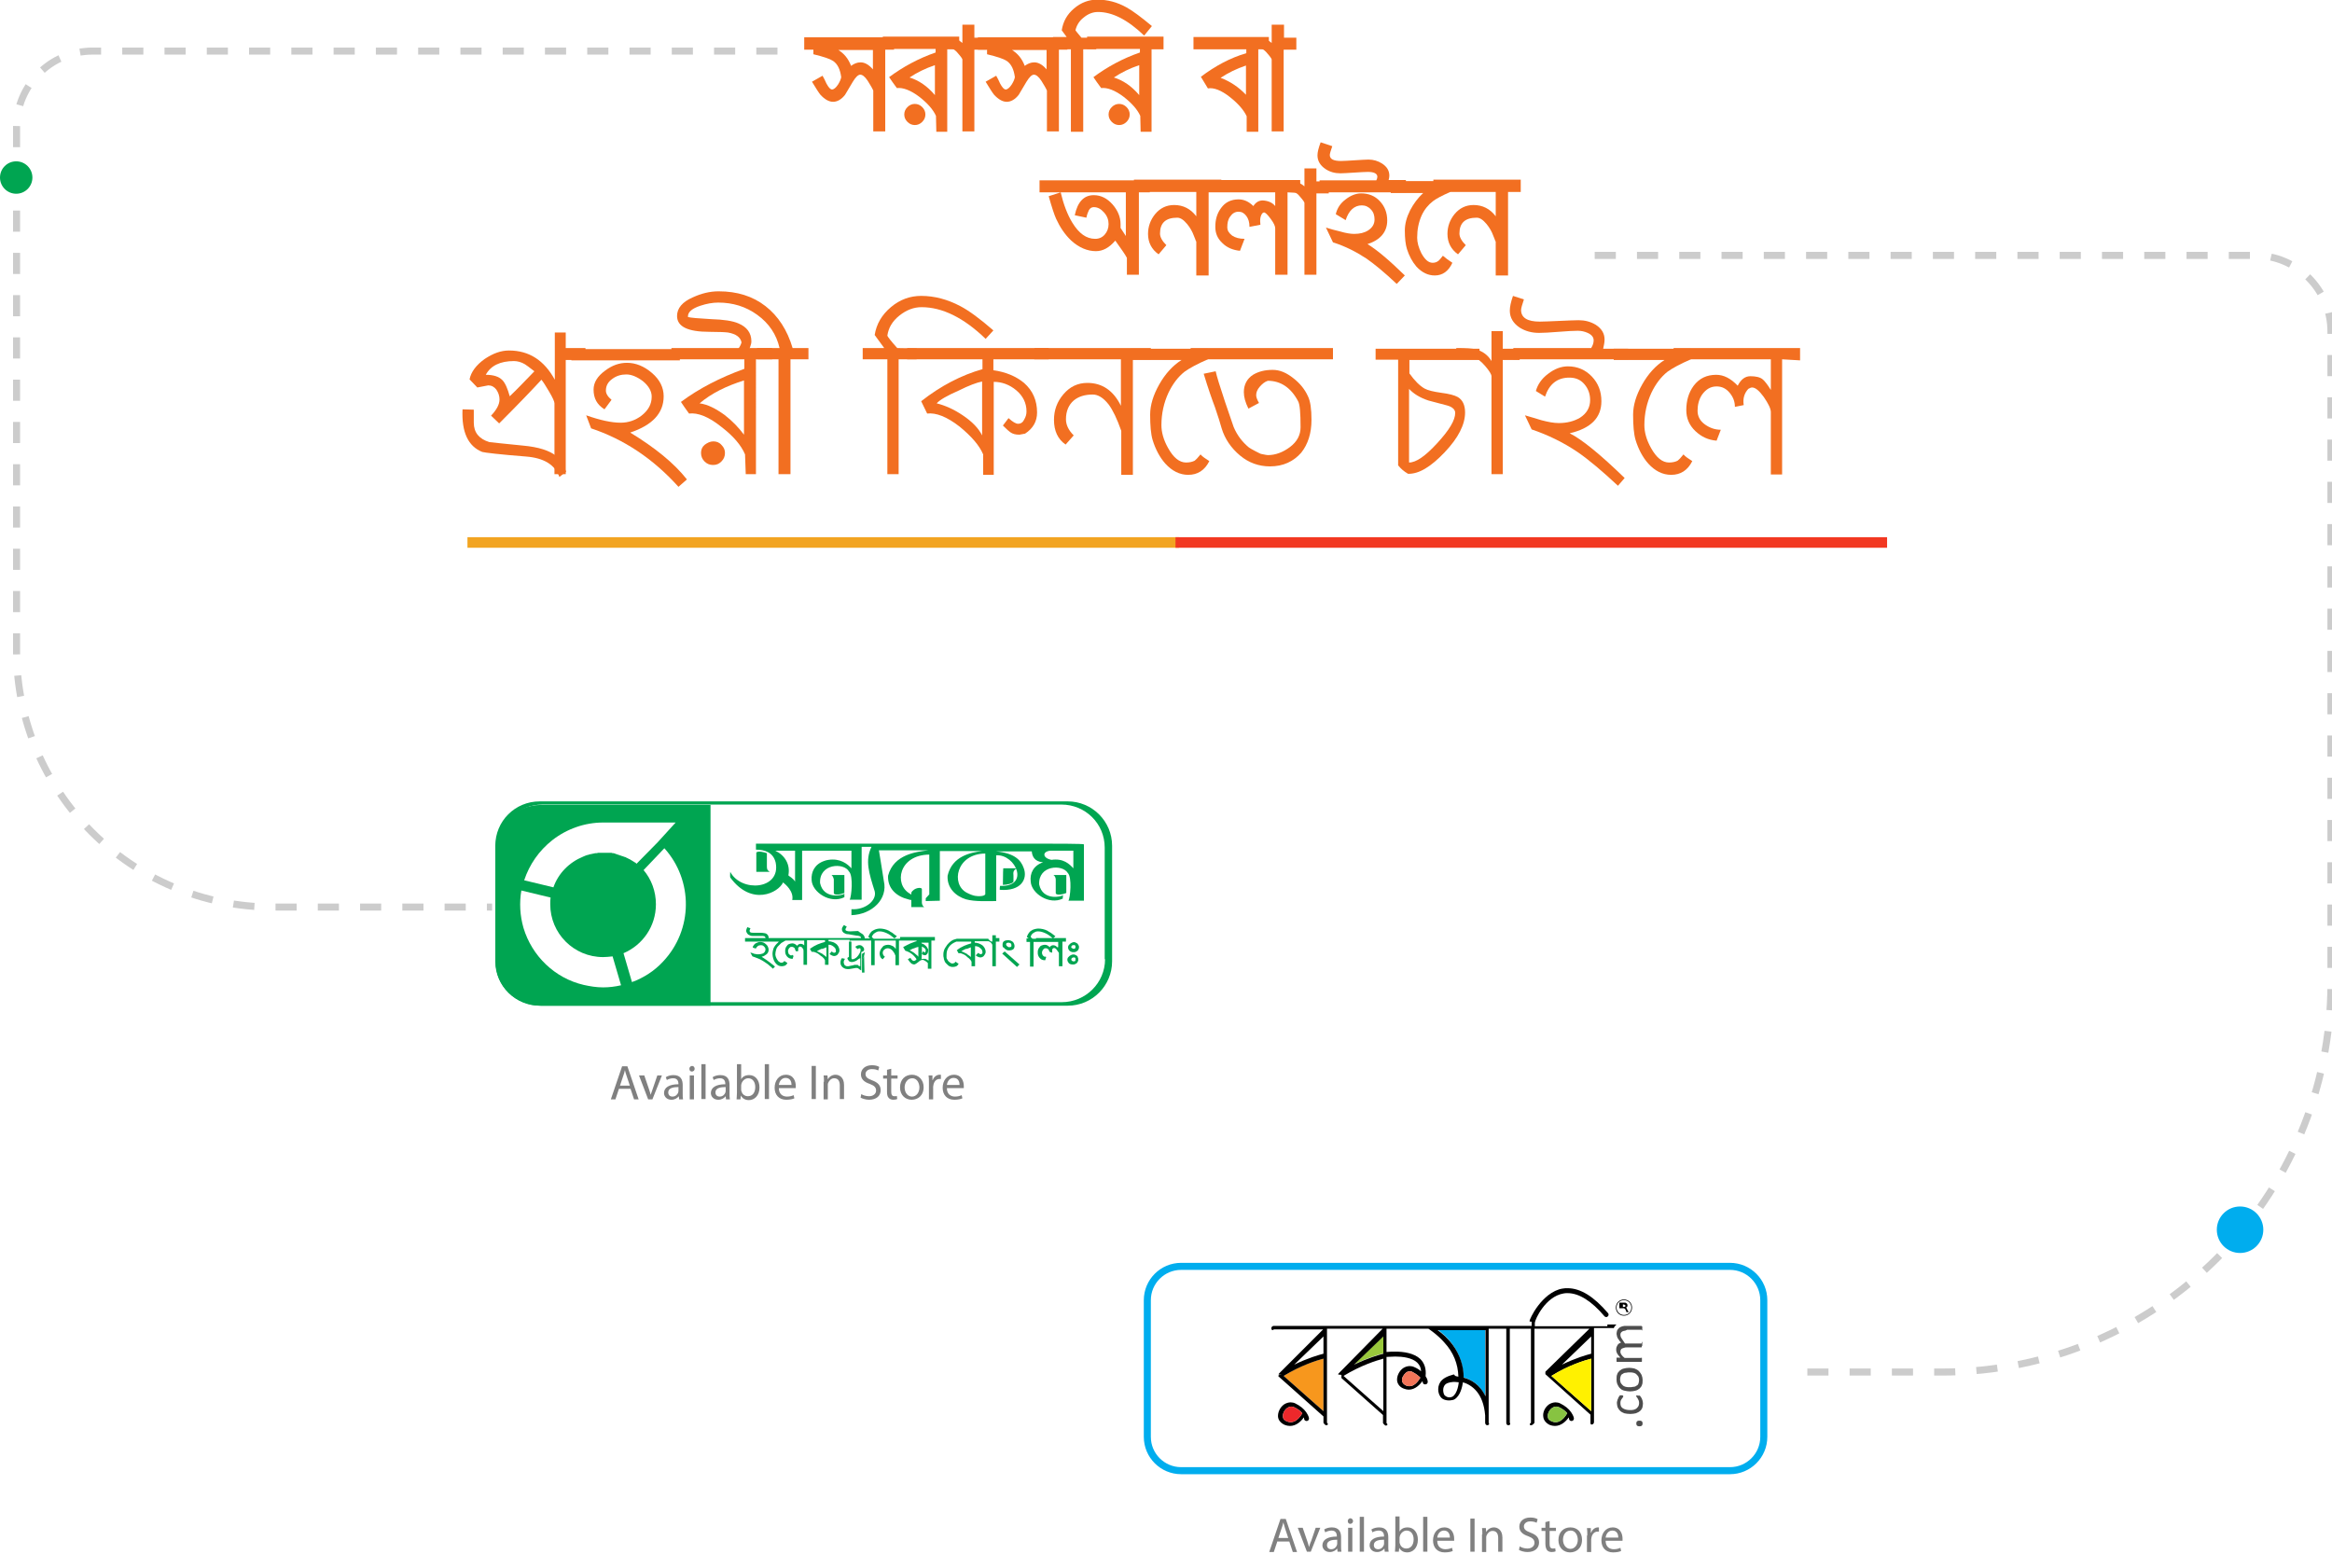 <svg xmlns="http://www.w3.org/2000/svg" xmlns:xlink="http://www.w3.org/1999/xlink" id="Layer_1" x="0px" y="0px" viewBox="0 0 662 445" style="enable-background:new 0 0 662 445;" xml:space="preserve"><style type="text/css">	.st0{fill:#F26F21;}	.st1{fill:#808080;}	.st2{fill:none;stroke:#F2A421;stroke-width:3;stroke-miterlimit:10;}	.st3{fill:none;stroke:#F23821;stroke-width:3;stroke-miterlimit:10;}	.st4{opacity:0.3;}	.st5{fill:#00A551;}	.st6{fill:#FFFFFF;}	.st7{fill-rule:evenodd;clip-rule:evenodd;fill:#00A551;}	.st8{fill:#FFFFFF;stroke:#00ADEE;stroke-width:2;stroke-miterlimit:10;}	.st9{fill:#00ADEE;}	.st10{fill:#ED282B;}	.st11{fill:#87C341;}	.st12{fill:#99C83C;}	.st13{fill:#4D4D4D;}	.st14{fill:#F7971D;}	.st15{fill:#FFF100;}	.st16{fill:#F27458;}	.st17{fill:none;stroke:#CCCCCC;stroke-width:2;stroke-miterlimit:10;stroke-dasharray:6,6;}</style><g>	<path class="st0" d="M323.3,54.6V78h-3.4v-4.8c-0.4-0.8-1.5-2.4-3.3-4.9c-1.7,2-3.5,3-5.5,3c-2.4,0-4.8-1-7-3  c-1.8-1.7-3.2-3.8-4.3-6.2c-0.5-1.1-1.2-3.2-2.1-6.4l3.4-1.1c0.8,3.4,1.9,6.3,3.3,8.6c1.9,3.1,4,4.6,6.5,4.6c1.1,0,2-0.4,2.7-1.2  c0.7-0.8,1.1-1.8,1.1-3c0-1.2-0.4-2.3-1.3-3.3c-0.9-1-1.8-1.5-2.9-1.5c-0.6,0-1.1,0.3-1.4,0.9c-0.2,0.4-0.5,1.1-0.7,2.1l-3.3-0.7  c0.8-3.8,2.6-5.7,5.4-5.7c2,0,3.8,0.9,5.3,2.6c1.5,1.7,2.3,3.6,2.3,5.6c0,0.4,0,0.7,0,1.1l1.5,2.3V54.6h-24.5v-3.4h31.3v3.4H323.3z  "></path>	<path class="st0" d="M343.1,54.6v23.6h-3.5v-9.6c-0.1-0.1-0.2-0.4-0.3-0.7l-0.4-1c-0.4-1.1-1-2.2-1.9-3.3c-1-1.2-1.9-1.8-2.8-1.8  c-3.3,0-4.9,1.5-4.9,4.5c0,1,0.6,2.1,1.8,3.3l-2.2,2.6c-2-1.4-3-3.4-3-5.8c0-2.1,0.7-4,2-5.6c1.4-1.7,3.2-2.6,5.4-2.6  c2.6,0,4.7,1.1,6.3,3.2v-6.9h-17.8l0.1-3.5h24.8v3.5H343.1z"></path>	<path class="st0" d="M362,58.5v-3.9h-19.8v-3.5h26.9v3.7l-3.6-0.2V78H362V64.8c0-0.6-0.4-1.5-1.3-2.7c-0.9-1.2-1.5-1.8-1.9-1.8  c-0.1,0-0.2,0.1-0.4,0.2c-0.6,0.7-0.8,1.8-0.6,3.3l-3.1,0.6c0-1.3-0.3-2.3-0.9-3.1c-0.6-0.8-1.3-1.2-2.2-1.2c-1,0-1.8,0.5-2.4,1.4  c-0.6,0.8-0.8,1.8-0.8,3c0,1,0.5,1.7,1.4,2.4c0.9,0.6,2.1,0.9,3.5,0.9l-1.3,3.4c-2-0.2-3.7-0.9-5-2.2c-1.4-1.3-2-2.8-2-4.6  c0-2.1,0.5-3.8,1.6-5.3c1.2-1.7,2.9-2.5,5-2.5c1.5,0,2.9,0.6,4.2,1.9c0.7-1.1,1.6-1.6,2.7-1.6C360,57,361.2,57.5,362,58.5z"></path>	<path class="st0" d="M373.7,54.8V78h-3.4V57.6c0-0.2-0.4-0.8-1.2-1.7c-1-1.3-2.3-1.9-3.9-1.9c-0.2,0-0.5,0-1,0s-0.8,0-1.1,0v-2.7  c1.9,0,3.2,0,3.8,0.1c1.4,0.2,2.5,0.7,3.4,1.5v-5.1h3.4v3.7h3.5v3.4H373.7z"></path>	<path class="st0" d="M374.6,54.7v-3.5h16.1c0.2-0.4,0.3-0.7,0.3-1c0-0.9-0.9-1.4-2.7-1.4c-0.9,0-2.2,0.1-3.9,0.2  c-1.7,0.1-3.1,0.2-3.9,0.2c-1.6,0-3-0.4-4.2-1.2c-1.5-1-2.3-2.3-2.3-3.9c0-0.9,0.3-2.1,0.9-3.7l3.3,1.1c-0.5,1.4-0.7,2.2-0.7,2.5  c0,1.2,1.1,1.7,3.2,1.7c0.9,0,2.2-0.1,3.9-0.2c1.8-0.1,3.1-0.2,3.9-0.2c1.4,0,2.7,0.4,3.8,1.1c1.4,0.9,2.1,2,2.1,3.5  c0,0.4-0.1,0.8-0.2,1.2h4.9v3.5H374.6z M396.5,80.6c-3.4-3.2-6.3-5.6-8.6-7.2c-2.9-1.9-6-3.5-9.5-4.6l-2-4.2c1.3,0.4,2.6,0.8,4,1.1  c1.7,0.5,3,0.7,4,0.7c1.6,0,2.9-0.3,4-1c1.2-0.8,1.8-1.8,1.8-3.1c0-1.1-0.3-2.1-1-2.8c-0.7-0.8-1.6-1.2-2.6-1.2  c-2.1,0-3.7,1.4-4.6,4.2l-2.8-1.7c0.4-1.7,1.3-3.1,2.8-4.2c1.4-1.1,2.9-1.7,4.4-1.7c2.1,0,3.9,0.7,5.3,2.2c1.4,1.5,2.1,3.3,2.1,5.5  c0,3.2-1.9,5.5-5.6,6.7c2.5,1.5,6,4.4,10.6,8.9L396.5,80.6z"></path>	<path class="st0" d="M407.3,78.2c-1.9,0-3.6-0.8-5.2-2.5c-1.2-1.4-2.1-3.1-2.7-5c-0.4-1.3-0.6-3-0.6-5.3c0-1.8,0.5-3.7,1.5-5.7  c1-1.9,2.2-3.5,3.7-4.9h-9.2v-3.4h16.9v3.1c-2.3,1-4,1.9-4.9,2.6c-1.3,1-2.4,2.3-3.2,4c-0.9,2-1.3,4.1-1.3,6.4  c0,1.3,0.4,2.8,1.2,4.4c1,1.8,2,2.7,3.2,2.7c0.7,0,1.2-0.2,1.7-0.6c0.2-0.2,0.6-0.6,1.2-1.4c0.7,0.6,1.6,1.3,2.7,2  C411.2,77,409.5,78.2,407.3,78.2z"></path>	<path class="st0" d="M428.1,54.6v23.6h-3.5v-9.6c-0.1-0.1-0.2-0.4-0.3-0.7l-0.4-1c-0.4-1.1-1-2.2-1.9-3.3c-1-1.2-1.9-1.8-2.8-1.8  c-3.3,0-4.9,1.5-4.9,4.5c0,1,0.6,2.1,1.8,3.3l-2.2,2.6c-2-1.4-3-3.4-3-5.8c0-2.1,0.7-4,2-5.6c1.4-1.7,3.2-2.6,5.4-2.6  c2.6,0,4.7,1.1,6.3,3.2v-6.9h-17.8l0.1-3.5h24.8v3.5H428.1z"></path></g><g>	<path class="st0" d="M251.3,14.2v23.1h-3.4V25.7c-0.4-0.9-1-1.8-1.6-2.8c-0.8-1.2-1.5-1.7-2.1-1.7c-0.6,0-1.3,0.7-2.1,2  c-1.3,2.2-2,3.4-2.2,3.7c-1,1.3-2.2,2-3.4,2c-1.2,0-2.4-0.7-3.6-2c-0.5-0.6-1.3-1.9-2.4-3.7l3-1.7c0.4,0.7,0.8,1.5,1.1,2.2  c0.6,1.1,1.1,1.7,1.6,1.7c0.5,0,1.1-0.5,1.7-1.4c0.5-0.8,0.8-1.5,0.9-2.1c-0.3-2.2-1-3.7-2.3-4.6c-0.9-0.6-2.7-1.2-5.6-1.9v-1.3  h-2.6v-3.5h25.5v3.5H251.3z M247.8,19.7v-5.5H238c1.6,1,2.8,2.4,3.6,4.5c0.8-0.6,1.7-1,2.7-1C245.5,17.7,246.7,18.4,247.8,19.7z"></path>	<path class="st0" d="M268.9,14v23.4h-3.1l-0.1-4.5c-0.8-1.8-2.4-3.6-4.7-5.4c-2.5-1.9-4.7-2.7-6.4-2.5c-0.9-1.2-1.6-2.2-2.2-3.1  c3.9-2.9,8.3-5.3,13.2-7v-1h-15v-3.5h21.7V14H268.9z M259.7,35.5c-0.8,0-1.5-0.3-2.1-0.9c-0.6-0.6-0.9-1.3-0.9-2.1  c0-0.8,0.3-1.5,0.9-2.1s1.3-0.9,2.1-0.9c0.8,0,1.5,0.3,2.1,0.9s0.9,1.3,0.9,2.1c0,0.8-0.3,1.5-0.9,2.1  C261.2,35.2,260.5,35.5,259.7,35.5z M265.4,18.5c-2.7,0.9-5.1,2.1-7.2,3.5c2.6,0.8,5,2.4,7.2,5V18.5z"></path>	<path class="st0" d="M276.6,14.1v23.2h-3.4V16.9c0-0.2-0.4-0.8-1.2-1.7c-1-1.3-2.3-1.9-3.9-1.9c-0.2,0-0.5,0-1,0s-0.8,0-1.1,0v-2.7  c1.9,0,3.2,0,3.8,0.1c1.4,0.2,2.5,0.7,3.4,1.5V7h3.4v3.7h3.5v3.4H276.6z"></path>	<path class="st0" d="M300.6,14.2v23.1h-3.4V25.7c-0.4-0.9-1-1.8-1.6-2.8c-0.8-1.2-1.5-1.7-2.1-1.7c-0.6,0-1.3,0.7-2.1,2  c-1.3,2.2-2,3.4-2.2,3.7c-1,1.3-2.2,2-3.4,2c-1.2,0-2.4-0.7-3.6-2c-0.5-0.6-1.3-1.9-2.4-3.7l3-1.7c0.4,0.7,0.8,1.5,1.1,2.2  c0.6,1.1,1.1,1.7,1.6,1.7c0.5,0,1.1-0.5,1.7-1.4c0.5-0.8,0.8-1.5,0.9-2.1c-0.3-2.2-1-3.7-2.3-4.6c-0.9-0.6-2.7-1.2-5.6-1.9v-1.3  h-2.6v-3.5H303v3.5H300.6z M297.1,19.7v-5.5h-9.8c1.6,1,2.8,2.4,3.6,4.5c0.8-0.6,1.7-1,2.7-1C294.8,17.7,296,18.4,297.1,19.7z"></path>	<path class="st0" d="M324.8,10.1c-4.7-4.5-9-6.7-13.1-6.7c-1.4,0-2.8,0.5-4.1,1.6c-1.3,1-2,2.3-2.3,3.6c0.1,0.2,0.7,0.9,1.7,2.1  h4.2V14h-3.7v23.4h-3.5V14h-5.1v-3.5h3.9l-1.4-1.9c0.4-2.5,1.5-4.5,3.5-6.2s4.2-2.5,6.6-2.5c2.9,0,5.6,0.7,8.3,2.2  c1.8,1,4.2,2.8,7.2,5.3L324.8,10.1z"></path>	<path class="st0" d="M326.9,14v23.4h-3.1l-0.1-4.5c-0.8-1.8-2.4-3.6-4.7-5.4c-2.5-1.9-4.7-2.7-6.4-2.5c-0.9-1.2-1.6-2.2-2.2-3.1  c3.9-2.9,8.3-5.3,13.2-7v-1h-15v-3.5h21.7V14H326.9z M317.7,35.5c-0.8,0-1.5-0.3-2.1-0.9c-0.6-0.6-0.9-1.3-0.9-2.1  c0-0.8,0.3-1.5,0.9-2.1s1.3-0.9,2.1-0.9c0.8,0,1.5,0.3,2.1,0.9s0.9,1.3,0.9,2.1c0,0.8-0.3,1.5-0.9,2.1  C319.2,35.2,318.5,35.5,317.7,35.5z M323.4,18.5c-2.7,0.9-5.1,2.1-7.2,3.5c2.6,0.8,5,2.4,7.2,5V18.5z"></path>	<path class="st0" d="M357.2,14v23.4h-3.3v-4.4c-0.8-1.7-2.3-3.5-4.7-5.4c-2.5-2-4.7-2.8-6.3-2.5l-2-3.3c4.1-3.1,8.4-5.4,12.9-6.7  V14h-15v-3.5h21.4V14H357.2z M353.7,18.6c-2.7,0.9-5.1,2.1-7.2,3.5c2.7,1,5.1,2.6,7.2,4.8V18.6z"></path>	<path class="st0" d="M364.4,14.1v23.2H361V16.9c0-0.2-0.4-0.8-1.2-1.7c-1-1.3-2.3-1.9-3.9-1.9c-0.2,0-0.5,0-1,0s-0.8,0-1.1,0v-2.7  c1.9,0,3.2,0,3.8,0.1c1.4,0.2,2.5,0.7,3.4,1.5V7h3.5v3.7h3.5v3.4H364.4z"></path></g><g>	<path class="st0" d="M157.4,94.4h3.2v4.4h5.6v3.4h-5.6v32.4h-3.2v-20.1c0-0.5-0.5-1.6-1.5-3.3c-1-1.7-1.7-2.8-2.2-3.4  c-2.3,2.5-6.3,6.7-12,12.4l-2.3-2.2c1.6-1.7,2.4-3.2,2.4-4.6c0-1-0.3-1.9-0.9-2.8c-0.6-0.8-1.4-1.2-2.3-1.2c-0.1,0-1.1,0.2-3.1,0.6  l-2.2-2.3c0.4-2.1,1.9-4.1,4.3-5.8c2.4-1.6,4.6-2.4,6.9-2.4c5.7,0,10,2.8,13,8.3V94.4z M151.7,105.4c-1.5-1.2-2.4-1.8-2.7-2  c-1-0.6-2.1-0.9-3.1-0.9c-3.9,0-6.6,1.3-8,3.9c2.2,0,3.7,0.5,4.7,1.5c0.8,0.8,1.5,2.4,2.1,4.6C146.6,110.7,148.9,108.3,151.7,105.4  z"></path>	<path class="st0" d="M160.7,133.9l-1.9,1.5c-1.3-3.5-4.4-5.4-9.5-5.8c-7.6-0.6-11.7-1.1-12.4-1.3c-4-1.6-5.9-5.6-5.6-12.1l3.2,0.1  c0,0.4,0,1,0,1.9c0,0.9,0,1.5,0,1.8c0,2.8,1.5,4.6,4.4,5.5c0.6,0.1,3.8,0.4,9.6,1c4.4,0.4,7.5,1.4,9.5,3c0.8,0.6,1.3,1.3,1.7,2.1  C160.3,132.9,160.6,133.7,160.7,133.9z"></path>	<path class="st0" d="M193,102.3h-30.8v-3.2H193V102.3z M195,136.1l-2.4,2.1c-7.2-8-15.5-13.5-24.8-16.6l-1.4-3.7  c4,1.4,7.2,2.1,9.8,2.1c2.2,0,4.2-0.7,5.9-2c1.9-1.5,2.9-3.2,2.9-5.4c0-1.5-0.8-3-2.5-4.4c-1.6-1.2-3.2-1.9-4.7-1.9  c-1.5,0-2.8,0.4-3.9,1.2c-1.3,0.9-1.9,2-1.9,3.4c0,0.8,0.5,1.7,1.6,2.6l-2,2.7c-2.1-1.3-3.1-3.1-3.1-5.6c0-2,1.1-3.8,3.3-5.4  c2-1.5,4-2.2,6.2-2.2c2.5,0,4.9,1,7.1,2.9c2.2,1.9,3.3,4.1,3.3,6.6c0,4.8-3.2,8.2-9.5,10.3C185.8,127,191.3,131.4,195,136.1z"></path>	<path class="st0" d="M214.5,134.6h-2.8l-0.2-5.6c-1.1-2.6-3.3-5.2-6.7-7.8c-3.6-2.9-6.7-4.1-9.2-3.8c-1-1.4-1.8-2.5-2.3-3.3  c5.1-3.8,11.1-6.9,18-9.4V102h-20.7v-3.2h28.6v3.2h-4.6V134.6z M198.6,114.5c2.3,0.3,4.6,1.5,7.1,3.3c2.2,1.7,4,3.6,5.5,5.6v-15.4  C206.1,109.6,201.9,111.7,198.6,114.5z M202.5,125.3c0.9,0,1.7,0.3,2.3,1c0.7,0.7,1,1.4,1,2.3c0,0.9-0.3,1.7-1,2.4s-1.4,1-2.4,1  c-0.9,0-1.7-0.3-2.4-1c-0.6-0.6-1-1.4-1-2.4c0-0.9,0.3-1.7,1-2.3C200.8,125.7,201.6,125.3,202.5,125.3z"></path>	<path class="st0" d="M214.9,102v-3.2h6.4c-0.9-3.9-3-7-6.3-9.4c-3.3-2.4-7-3.5-11.1-3.5c-1.6,0-3.3,0.3-5.1,0.9  c-2.4,0.8-3.5,1.8-3.5,3V90c0.7,0.2,2.9,0.4,6.6,0.6c3.5,0.1,6.1,0.5,7.7,1.2c2.4,1,3.7,2.7,3.7,5.1c0,0.9-0.5,2.2-1.5,4l-2.9-1.1  c0.9-0.9,1.4-1.8,1.6-2.6c-0.3-1.5-1.6-2.4-3.8-2.8c-0.7-0.1-2.5-0.2-5.3-0.2c-6.2,0-9.2-1.5-9.2-4.5c0-2.2,1.5-4,4.5-5.3  c2.4-1.1,4.8-1.7,7.3-1.7c5.3,0,9.7,1.4,13.3,4.2c3.6,2.8,6.2,6.8,7.7,11.9h4.5v3.2h-5.1v32.6H221V102H214.9z"></path>	<path class="st0" d="M255.1,134.6h-3.2V102h-7v-3.2h6.1l-2.7-3.7c0.5-3.1,2-5.7,4.6-7.9c2.6-2.2,5.5-3.2,8.6-3.2  c3.8,0,7.5,1,11.1,2.9c2.5,1.3,5.6,3.6,9.4,6.9l-2.2,2.4c-6.2-6-12.3-9-18.2-9c-2.2,0-4.3,0.8-6.3,2.4s-3.1,3.5-3.4,5.7  c0.1,0.3,1,1.5,2.8,3.5l5.5,0.1v3.1h-5.1V134.6z"></path>	<path class="st0" d="M282,105.1c3.5,0.5,6.4,1.7,8.7,3.6c2.5,2.2,3.7,5,3.7,8.4c0,2.5-1.1,4.5-3.4,6l-1.6,0.3  c-1.1,0-1.9-0.2-2.6-0.7c-0.3-0.2-1-0.8-2.1-1.9l1.6-2.1c1.2,1.1,2.1,1.6,2.7,1.6c0.8,0,1.4-0.4,1.8-1.3c0.4-0.7,0.6-1.4,0.6-2.2  c0-2.4-1-4.4-2.9-6c-1.9-1.6-4.1-2.4-6.4-2.4v26.4h-3V129c-1.1-2.6-3.4-5.2-6.7-7.9c-3.6-2.8-6.7-4-9.2-3.7l-1.7-3.5  c5.6-4.4,11.4-7.4,17.4-9.1V102h-21.4v-3.2h40.2v3.2H282V105.1z M265.9,114.5c2.4,0.6,4.9,1.7,7.4,3.4c2.7,1.8,4.5,3.7,5.5,5.7  v-15.3c-1.5,0.3-3.7,1.1-6.7,2.6C268.9,112.3,266.8,113.5,265.9,114.5z"></path>	<path class="st0" d="M302.5,126.2c-2.2-1.5-3.3-3.9-3.3-7c0-2.8,0.9-5.2,2.7-7.3c1.8-2.1,4-3.2,6.8-3.2c4.2,0,7.4,2.2,9.5,6.5V102  h-24.6l0.1-3.2h33v3.2h-5.1v32.8h-3.3v-12.5c-1.2-3.4-2.4-5.9-3.6-7.5c-1.5-1.9-3-2.8-4.5-2.8c-2.3,0-4.1,0.6-5.4,1.7  c-1.4,1.2-2.2,3-2.2,5.3c0,1.6,0.7,3.1,2.2,4.6L302.5,126.2z"></path>	<path class="st0" d="M343.3,130.9c-1.3,2.6-3.3,3.9-6,3.9c-2.4,0-4.6-1.1-6.5-3.2c-1.6-1.8-2.8-4.1-3.6-6.7  c-0.5-1.7-0.7-4.1-0.7-7.2c0-2.7,0.9-5.6,2.6-8.6c1.7-3,3.8-5.3,6.3-6.9h-14.4V99h21.9v3c-3,1.3-5.2,2.5-6.6,3.5  c-1.9,1.5-3.4,3.5-4.6,6c-1.3,2.8-2,5.9-2,9.2c0,2,0.6,4.2,1.9,6.5c1.5,2.7,3.2,4.1,5.1,4.1c1,0,1.8-0.2,2.4-0.5  c0.4-0.3,1-0.9,1.7-1.8C341.3,129.6,342.2,130.2,343.3,130.9z"></path>	<path class="st0" d="M378.4,102H338v-3.2h40.4V102z M360.5,132.4c-3.1,0-6-1-8.5-3.1c-2.5-2.1-4.3-4.7-5.2-7.7  c-0.4-1.4-1-3.4-1.9-6c-0.8-2.1-1.9-5.2-3.2-9.5l3.4-0.7c0.3,1.4,1.2,4.3,2.7,8.8c1.5,4.4,2.3,6.7,2.4,7c1,2.4,2.5,4.3,4.3,5.8  c0.3,0.2,0.9,0.6,1.9,1.1s1.5,0.8,1.8,0.8c0.9,0.2,1.5,0.3,1.7,0.3c2.2,0,4.3-0.8,6.3-2.3c2-1.5,3-3.4,3-5.6c0-4.1-0.2-6.5-0.7-7.4  c-2-3.8-4.9-5.8-8.6-5.8c-0.9,0.3-1.6,0.9-2.3,1.7c-0.7,0.8-1,1.6-1,2.4c0,0.6,0.3,1.3,0.8,2.2l-3,1.6c-0.9-1.8-1.3-3.3-1.3-4.7  c0-2.1,0.9-3.8,2.6-4.9c1.5-0.9,3.3-1.4,5.6-1.4c2,0,3.9,0.8,5.9,2.4c1.8,1.4,3.2,3.1,4.1,5.1c0.7,1.4,1,3.7,1,6.7  c0,3.8-1,6.9-2.9,9.3C367.2,131,364.3,132.4,360.5,132.4z"></path>	<path class="st0" d="M400.1,102.2v3.8c1.5,2.1,2.9,3.5,4.3,4.3c0.9,0.5,2.5,0.9,4.7,1.2c2.3,0.3,3.8,0.7,4.7,1.2  c1.4,0.8,2.1,2.3,2.1,4.4c0,3.4-1.9,7.2-5.8,11.3c-3.9,4.1-7.3,6.2-10.4,6.1c-1.2-0.7-2.1-1.5-2.8-2.4v-30h-6.4V99h29.5v3.2H400.1z   M400,131.3c2,0,4.6-1.8,8-5.5c3.4-3.7,5.1-6.5,5.1-8.6c0-0.9-0.8-1.7-2.3-2.1c-1.8-0.5-3.5-0.9-5.3-1.4c-2.4-0.8-4.2-1.9-5.5-3.3  V131.3z"></path>	<path class="st0" d="M413.4,101.1v-2.3c2.7,0,4.6,0.1,5.6,0.4c1.9,0.5,3.4,1.6,4.4,3.3v-8.5h3.2V99h4.8v3.2h-4.8v32.4h-3.2v-27.8  c0-0.5-0.6-1.5-1.8-2.9c-1.2-1.4-2.4-2.3-3.5-2.6C417.3,101.1,415.8,101,413.4,101.1z"></path>	<path class="st0" d="M462.2,98.8v3.2h-32.6v-3.2h22.1c0.5-0.8,0.7-1.5,0.7-2.2c0-0.9-0.6-1.6-1.7-2.1c-0.9-0.4-1.8-0.6-2.8-0.6  c-1.2,0-3,0.1-5.5,0.3c-2.4,0.2-4.3,0.3-5.5,0.3c-2.1,0-3.9-0.5-5.5-1.5c-1.8-1.2-2.8-2.8-2.8-4.8c0-1.1,0.3-2.5,0.9-4.2l3.1,1  c-0.5,1.5-0.8,2.5-0.8,3c0,2.2,1.8,3.3,5.3,3.3c1.2,0,3-0.1,5.5-0.2c2.5-0.1,4.3-0.2,5.5-0.2c1.8,0,3.4,0.4,4.9,1.3  c1.7,1.1,2.5,2.5,2.5,4.2c0,0.8-0.2,1.7-0.4,2.6H462.2z M461.2,135.7l-1.9,2.2c-4.5-4.2-8.3-7.4-11.5-9.6c-4-2.7-8.3-4.8-13-6.4  l-1.9-4c1.6,0.5,3.2,0.9,4.7,1.4c1.9,0.5,3.5,0.8,4.9,0.8c2.3,0,4.3-0.5,6-1.5c1.9-1.2,2.9-2.9,2.9-5c0-1.7-0.5-3.2-1.6-4.5  c-1.1-1.3-2.5-1.9-4.3-1.9c-3.4,0-5.7,1.8-6.9,5.4l-2.6-1.6c0.5-1.8,1.6-3.5,3.5-4.9c1.8-1.4,3.7-2.1,5.6-2.1c2.7,0,5,1,6.8,2.9  c1.8,1.9,2.7,4.2,2.7,7c0,4.7-3,7.7-9,9.1C449,124.7,454.2,128.9,461.2,135.7z"></path>	<path class="st0" d="M480.4,130.9c-1.3,2.6-3.3,3.9-6,3.9c-2.4,0-4.6-1.1-6.5-3.2c-1.6-1.8-2.8-4.1-3.6-6.7  c-0.5-1.7-0.7-4.1-0.7-7.2c0-2.7,0.9-5.6,2.6-8.6c1.7-3,3.8-5.3,6.3-6.9h-14.4V99h21.9v3c-3,1.3-5.2,2.5-6.6,3.5  c-1.9,1.5-3.4,3.5-4.6,6c-1.3,2.8-2,5.9-2,9.2c0,2,0.6,4.2,1.9,6.5c1.5,2.7,3.2,4.1,5.1,4.1c1,0,1.8-0.2,2.4-0.5  c0.4-0.3,1-0.9,1.7-1.8C478.4,129.6,479.3,130.2,480.4,130.9z"></path>	<path class="st0" d="M487.3,125.1c-2.4-0.2-4.3-1.1-6-2.7c-1.8-1.7-2.6-3.7-2.6-6c0-2.7,0.7-5,2.1-6.9c1.6-2.1,3.7-3.1,6.4-3.1  c2.1,0,4.1,1,6.1,3.1c0.9-1.8,2.1-2.7,3.6-2.7c1.6,0,2.8,0.3,3.5,0.9c0.5,0.4,1.3,1.4,2.3,3V102h-27.6v-3.2H511v3.5l-5.1-0.3v32.7  h-3.2v-17.7c0-1-0.7-2.4-2-4.3c-1.3-1.8-2.4-2.7-3.3-2.7c-0.3,0-0.6,0.1-1.1,0.4c-1.1,1.2-1.6,2.7-1.3,4.6l-2.5,0.5  c0-1.5-0.5-2.8-1.5-4c-1-1.2-2.2-1.8-3.7-1.8c-1.7,0-3,0.8-4.1,2.3c-0.9,1.3-1.3,2.9-1.3,4.6c0,1.6,0.7,2.9,2.1,3.9  c1.4,1,2.9,1.5,4.5,1.5L487.3,125.1z"></path></g><g>	<path class="st1" d="M175.7,309.1l-1,3h-1.3l3.2-9.4h1.5l3.2,9.4H180l-1-3H175.7z M178.8,308.2l-0.9-2.7c-0.2-0.6-0.4-1.2-0.5-1.7  h0c-0.1,0.6-0.3,1.1-0.5,1.7l-0.9,2.7H178.8z"></path>	<path class="st1" d="M182.9,305.3l1.3,3.8c0.2,0.6,0.4,1.2,0.5,1.7h0c0.2-0.6,0.4-1.1,0.6-1.7l1.3-3.8h1.3l-2.7,6.8h-1.2l-2.6-6.8  H182.9z"></path>	<path class="st1" d="M192.8,312.1l-0.1-0.9h0c-0.4,0.5-1.1,1-2.1,1c-1.4,0-2.1-1-2.1-1.9c0-1.6,1.5-2.5,4.1-2.5v-0.1  c0-0.6-0.2-1.6-1.5-1.6c-0.6,0-1.3,0.2-1.8,0.5l-0.3-0.8c0.6-0.4,1.4-0.6,2.2-0.6c2.1,0,2.6,1.4,2.6,2.8v2.5c0,0.6,0,1.2,0.1,1.6  H192.8z M192.6,308.6c-1.3,0-2.9,0.2-2.9,1.5c0,0.8,0.5,1.2,1.2,1.2c0.9,0,1.4-0.6,1.6-1.1c0-0.1,0.1-0.3,0.1-0.4V308.6z"></path>	<path class="st1" d="M197.2,303.4c0,0.4-0.3,0.8-0.8,0.8c-0.4,0-0.7-0.3-0.7-0.8c0-0.4,0.3-0.8,0.8-0.8  C196.9,302.6,197.2,303,197.2,303.4z M195.8,312.1v-6.8h1.2v6.8H195.8z"></path>	<path class="st1" d="M199.1,302.1h1.2v9.9h-1.2V302.1z"></path>	<path class="st1" d="M206.1,312.1l-0.1-0.9h0c-0.4,0.5-1.1,1-2.1,1c-1.4,0-2.1-1-2.1-1.9c0-1.6,1.5-2.5,4.1-2.5v-0.1  c0-0.6-0.2-1.6-1.5-1.6c-0.6,0-1.3,0.2-1.8,0.5l-0.3-0.8c0.6-0.4,1.4-0.6,2.2-0.6c2.1,0,2.6,1.4,2.6,2.8v2.5c0,0.6,0,1.2,0.1,1.6  H206.1z M206,308.6c-1.3,0-2.9,0.2-2.9,1.5c0,0.8,0.5,1.2,1.2,1.2c0.9,0,1.4-0.6,1.6-1.1c0-0.1,0.1-0.3,0.1-0.4V308.6z"></path>	<path class="st1" d="M209.1,312.1c0-0.5,0.1-1.1,0.1-1.8v-8.2h1.2v4.3h0c0.4-0.8,1.2-1.2,2.3-1.2c1.7,0,2.9,1.4,2.9,3.5  c0,2.4-1.5,3.6-3,3.6c-1,0-1.8-0.4-2.3-1.3h0l-0.1,1.1H209.1z M210.4,309.4c0,0.2,0,0.3,0.1,0.4c0.2,0.9,1,1.4,1.8,1.4  c1.3,0,2.1-1,2.1-2.6c0-1.4-0.7-2.5-2-2.5c-0.8,0-1.6,0.6-1.9,1.5c0,0.1-0.1,0.3-0.1,0.5V309.4z"></path>	<path class="st1" d="M217.1,302.1h1.2v9.9h-1.2V302.1z"></path>	<path class="st1" d="M221.1,308.9c0,1.7,1.1,2.4,2.3,2.4c0.9,0,1.4-0.2,1.9-0.4l0.2,0.9c-0.4,0.2-1.2,0.4-2.3,0.4  c-2.1,0-3.3-1.4-3.3-3.4s1.2-3.7,3.2-3.7c2.2,0,2.8,1.9,2.8,3.2c0,0.3,0,0.4,0,0.6H221.1z M224.7,308c0-0.8-0.3-2-1.7-2  c-1.2,0-1.8,1.1-1.9,2H224.7z"></path>	<path class="st1" d="M231.6,302.6v9.4h-1.2v-9.4H231.6z"></path>	<path class="st1" d="M233.9,307.1c0-0.7,0-1.3-0.1-1.8h1.1l0.1,1.1h0c0.3-0.6,1.1-1.3,2.2-1.3c0.9,0,2.4,0.6,2.4,2.9v4h-1.2v-3.9  c0-1.1-0.4-2-1.6-2c-0.8,0-1.4,0.6-1.7,1.3c-0.1,0.2-0.1,0.4-0.1,0.6v4.1h-1.2V307.1z"></path>	<path class="st1" d="M244.5,310.6c0.5,0.3,1.3,0.6,2.2,0.6c1.2,0,2-0.7,2-1.6c0-0.9-0.5-1.4-1.8-1.9c-1.5-0.5-2.5-1.3-2.5-2.7  c0-1.5,1.2-2.6,3.1-2.6c1,0,1.7,0.2,2.1,0.5l-0.3,1c-0.3-0.2-0.9-0.4-1.8-0.4c-1.3,0-1.8,0.8-1.8,1.4c0,0.9,0.6,1.3,1.9,1.8  c1.6,0.6,2.4,1.4,2.4,2.8c0,1.5-1.1,2.7-3.3,2.7c-0.9,0-1.9-0.3-2.4-0.6L244.5,310.6z"></path>	<path class="st1" d="M253,303.4v1.9h1.8v0.9H253v3.7c0,0.8,0.2,1.3,0.9,1.3c0.3,0,0.6,0,0.7-0.1l0.1,0.9c-0.2,0.1-0.6,0.2-1.1,0.2  c-0.6,0-1-0.2-1.3-0.5c-0.4-0.4-0.5-1-0.5-1.8v-3.7h-1.1v-0.9h1.1v-1.6L253,303.4z"></path>	<path class="st1" d="M262.2,308.6c0,2.5-1.7,3.6-3.4,3.6c-1.8,0-3.3-1.3-3.3-3.5c0-2.3,1.5-3.6,3.4-3.6  C260.8,305.1,262.2,306.6,262.2,308.6z M256.8,308.7c0,1.5,0.9,2.6,2.1,2.6c1.2,0,2.1-1.1,2.1-2.6c0-1.1-0.6-2.6-2-2.6  S256.8,307.4,256.8,308.7z"></path>	<path class="st1" d="M263.7,307.4c0-0.8,0-1.5-0.1-2.1h1.1l0,1.3h0.1c0.3-0.9,1.1-1.5,1.9-1.5c0.1,0,0.2,0,0.4,0v1.2  c-0.1,0-0.3,0-0.4,0c-0.9,0-1.5,0.7-1.7,1.6c0,0.2-0.1,0.4-0.1,0.6v3.6h-1.2V307.4z"></path>	<path class="st1" d="M268.8,308.9c0,1.7,1.1,2.4,2.3,2.4c0.9,0,1.4-0.2,1.9-0.4l0.2,0.9c-0.4,0.2-1.2,0.4-2.3,0.4  c-2.1,0-3.3-1.4-3.3-3.4s1.2-3.7,3.2-3.7c2.2,0,2.8,1.9,2.8,3.2c0,0.3,0,0.4,0,0.6H268.8z M272.4,308c0-0.8-0.3-2-1.7-2  c-1.2,0-1.8,1.1-1.9,2H272.4z"></path></g><g>	<path class="st1" d="M362.6,437.6l-1,3h-1.3l3.2-9.4h1.5l3.2,9.4H367l-1-3H362.6z M365.7,436.6l-0.9-2.7c-0.2-0.6-0.3-1.2-0.5-1.7  h0c-0.1,0.6-0.3,1.1-0.5,1.7l-0.9,2.7H365.7z"></path>	<path class="st1" d="M369.8,433.7l1.3,3.8c0.2,0.6,0.4,1.2,0.5,1.7h0c0.2-0.6,0.3-1.1,0.6-1.7l1.3-3.8h1.3l-2.7,6.8H371l-2.6-6.8  H369.8z"></path>	<path class="st1" d="M379.7,440.5l-0.1-0.9h0c-0.4,0.5-1.1,1-2.1,1c-1.4,0-2.1-1-2.1-1.9c0-1.6,1.5-2.5,4.1-2.5v-0.1  c0-0.6-0.2-1.6-1.5-1.6c-0.6,0-1.3,0.2-1.8,0.5l-0.3-0.8c0.6-0.4,1.4-0.6,2.2-0.6c2.1,0,2.6,1.4,2.6,2.8v2.5c0,0.6,0,1.2,0.1,1.6  H379.7z M379.6,437.1c-1.3,0-2.9,0.2-2.9,1.5c0,0.8,0.5,1.2,1.2,1.2c0.9,0,1.4-0.6,1.6-1.1c0-0.1,0.1-0.3,0.1-0.4V437.1z"></path>	<path class="st1" d="M384.1,431.8c0,0.4-0.3,0.8-0.8,0.8c-0.4,0-0.7-0.3-0.7-0.8c0-0.4,0.3-0.8,0.8-0.8  C383.8,431.1,384.1,431.4,384.1,431.8z M382.7,440.5v-6.8h1.2v6.8H382.7z"></path>	<path class="st1" d="M386,430.6h1.2v9.9H386V430.6z"></path>	<path class="st1" d="M393.1,440.5l-0.1-0.9h0c-0.4,0.5-1.1,1-2.1,1c-1.4,0-2.1-1-2.1-1.9c0-1.6,1.5-2.5,4.1-2.5v-0.1  c0-0.6-0.2-1.6-1.5-1.6c-0.6,0-1.3,0.2-1.8,0.5l-0.3-0.8c0.6-0.4,1.4-0.6,2.2-0.6c2.1,0,2.6,1.4,2.6,2.8v2.5c0,0.6,0,1.2,0.1,1.6  H393.1z M392.9,437.1c-1.3,0-2.9,0.2-2.9,1.5c0,0.8,0.5,1.2,1.2,1.2c0.9,0,1.4-0.6,1.6-1.1c0-0.1,0.1-0.3,0.1-0.4V437.1z"></path>	<path class="st1" d="M396,440.5c0-0.5,0.1-1.1,0.1-1.8v-8.2h1.2v4.3h0c0.4-0.8,1.2-1.2,2.3-1.2c1.7,0,2.9,1.4,2.9,3.5  c0,2.4-1.5,3.6-3,3.6c-1,0-1.8-0.4-2.3-1.3h0l-0.1,1.1H396z M397.3,437.8c0,0.2,0,0.3,0.1,0.4c0.2,0.9,1,1.4,1.8,1.4  c1.3,0,2.1-1,2.1-2.6c0-1.4-0.7-2.5-2-2.5c-0.8,0-1.6,0.6-1.9,1.5c0,0.1-0.1,0.3-0.1,0.5V437.8z"></path>	<path class="st1" d="M404,430.6h1.2v9.9H404V430.6z"></path>	<path class="st1" d="M408,437.4c0,1.7,1.1,2.4,2.3,2.4c0.9,0,1.4-0.2,1.9-0.4l0.2,0.9c-0.4,0.2-1.2,0.4-2.3,0.4  c-2.1,0-3.3-1.4-3.3-3.4s1.2-3.7,3.2-3.7c2.2,0,2.8,1.9,2.8,3.2c0,0.3,0,0.4,0,0.6H408z M411.6,436.5c0-0.8-0.3-2-1.7-2  c-1.2,0-1.8,1.1-1.9,2H411.6z"></path>	<path class="st1" d="M418.6,431.1v9.4h-1.2v-9.4H418.6z"></path>	<path class="st1" d="M420.8,435.6c0-0.7,0-1.3-0.1-1.8h1.1l0.1,1.1h0c0.3-0.6,1.1-1.3,2.2-1.3c0.9,0,2.4,0.6,2.4,2.9v4h-1.2v-3.9  c0-1.1-0.4-2-1.6-2c-0.8,0-1.4,0.6-1.7,1.3c-0.1,0.2-0.1,0.4-0.1,0.6v4.1h-1.2V435.6z"></path>	<path class="st1" d="M431.4,439c0.5,0.3,1.3,0.6,2.2,0.6c1.2,0,2-0.7,2-1.6c0-0.9-0.5-1.4-1.8-1.9c-1.5-0.5-2.5-1.3-2.5-2.7  c0-1.5,1.2-2.6,3.1-2.6c1,0,1.7,0.2,2.1,0.5l-0.3,1c-0.3-0.2-0.9-0.4-1.8-0.4c-1.3,0-1.8,0.8-1.8,1.4c0,0.9,0.6,1.3,1.9,1.8  c1.6,0.6,2.4,1.4,2.4,2.8c0,1.5-1.1,2.7-3.3,2.7c-0.9,0-1.9-0.3-2.4-0.6L431.4,439z"></path>	<path class="st1" d="M439.9,431.8v1.9h1.8v0.9h-1.8v3.7c0,0.8,0.2,1.3,0.9,1.3c0.3,0,0.6,0,0.7-0.1l0.1,0.9  c-0.2,0.1-0.6,0.2-1.1,0.2c-0.6,0-1-0.2-1.3-0.5c-0.3-0.4-0.5-1-0.5-1.8v-3.7h-1.1v-0.9h1.1v-1.6L439.9,431.8z"></path>	<path class="st1" d="M449.1,437.1c0,2.5-1.7,3.6-3.4,3.6c-1.8,0-3.3-1.3-3.3-3.5c0-2.3,1.5-3.6,3.4-3.6  C447.8,433.6,449.1,435,449.1,437.1z M443.7,437.1c0,1.5,0.9,2.6,2.1,2.6c1.2,0,2.1-1.1,2.1-2.6c0-1.1-0.6-2.6-2-2.6  C444.3,434.5,443.7,435.9,443.7,437.1z"></path>	<path class="st1" d="M450.6,435.9c0-0.8,0-1.5-0.1-2.1h1.1l0,1.3h0.1c0.3-0.9,1.1-1.5,1.9-1.5c0.1,0,0.2,0,0.3,0v1.2  c-0.1,0-0.3,0-0.4,0c-0.9,0-1.5,0.7-1.7,1.6c0,0.2-0.1,0.4-0.1,0.6v3.6h-1.2V435.9z"></path>	<path class="st1" d="M455.8,437.4c0,1.7,1.1,2.4,2.3,2.4c0.9,0,1.4-0.2,1.9-0.4l0.2,0.9c-0.4,0.2-1.2,0.4-2.3,0.4  c-2.1,0-3.3-1.4-3.3-3.4s1.2-3.7,3.2-3.7c2.2,0,2.8,1.9,2.8,3.2c0,0.3,0,0.4,0,0.6H455.8z M459.4,436.5c0-0.8-0.3-2-1.7-2  c-1.2,0-1.8,1.1-1.9,2H459.4z"></path></g><line id="XMLID_4642_" class="st2" x1="132.7" y1="154" x2="334.7" y2="154"></line><line id="XMLID_4639_" class="st3" x1="333.7" y1="154" x2="535.7" y2="154"></line><g id="XMLID_4619_" class="st4">			<image style="overflow:visible;" width="248" height="131" transform="matrix(1 0 0 1 106 194)">	</image></g><g id="XMLID_4616_" class="st4">			<image style="overflow:visible;" width="248" height="131" transform="matrix(1 0 0 1 293 328)">	</image></g><g id="XMLID_4507_">	<path id="XMLID_4615_" class="st5" d="M315.7,272.9c0,6.9-5.6,12.6-12.6,12.6H153.2c-6.9,0-12.6-5.6-12.6-12.6v-32.8  c0-7,5.6-12.6,12.6-12.6h149.9c6.9,0,12.6,5.6,12.6,12.6V272.9z"></path>	<path id="XMLID_4614_" class="st6" d="M313.7,272.3c0,6.7-5.5,12.2-12.3,12.2H154c-6.8,0-12.4-5.4-12.4-12.2v-31.7  c0-6.7,5.5-12.2,12.4-12.2h147.3c6.8,0,12.3,5.4,12.3,12.2V272.3z"></path>	<path id="XMLID_4613_" class="st5" d="M201.7,285.5h-48.1c-7.1,0-12.9-5.5-12.9-12.4v-32.2c0-6.8,5.8-12.4,12.9-12.4h48.1V285.5z"></path>	<g id="XMLID_4609_">		<path id="XMLID_4612_" class="st6" d="M191.8,233.5h-20.6c-5.2,0-10.3,1.8-14.4,5c-3.8,3-6.5,6.9-8,11.4l8.3,2   c1.4-4,4.5-7.1,8.4-8.7l0,0c0.2-0.1,0.4-0.2,0.7-0.3c0,0,0,0,0,0c0.2-0.1,0.4-0.1,0.6-0.2c0,0,0.1,0,0.1,0   c0.2-0.1,0.4-0.1,0.6-0.2c0,0,0.1,0,0.1,0c0.5-0.1,0.9-0.2,1.4-0.3c0.1,0,0.1,0,0.2,0c0.2,0,0.4,0,0.5-0.1c0.1,0,0.1,0,0.2,0   c0.2,0,0.3,0,0.5,0c0.1,0,0.1,0,0.2,0c0.2,0,0.5,0,0.7,0c0.2,0,0.4,0,0.7,0c0.1,0,0.1,0,0.2,0c0.1,0,0.3,0,0.4,0   c0.1,0,0.2,0,0.2,0c0.1,0,0.3,0,0.4,0c0.1,0,0.2,0,0.3,0c0.1,0,0.2,0,0.4,0.1c0.1,0,0.2,0,0.2,0c0.1,0,0.2,0,0.4,0.1   c0.1,0,0.2,0,0.2,0.1c0.1,0,0.2,0.1,0.4,0.1c0.1,0,0.2,0,0.2,0.1c0.1,0,0.2,0.1,0.4,0.1c0.1,0,0.1,0,0.2,0.1   c0.1,0,0.2,0.1,0.4,0.1c0.1,0,0.1,0.1,0.2,0.1c0.1,0,0.2,0.1,0.4,0.1c0.1,0,0.1,0.1,0.2,0.1c0.1,0,0.2,0.1,0.4,0.1   c0.1,0,0.1,0.1,0.2,0.1c0.1,0.1,0.2,0.1,0.4,0.2c0.1,0,0.1,0.1,0.2,0.1c0.1,0.1,0.2,0.1,0.4,0.2c0.1,0,0.1,0.1,0.2,0.1   c0.1,0.1,0.2,0.1,0.3,0.2c0.1,0,0.1,0.1,0.2,0.1c0.1,0.1,0.2,0.1,0.3,0.2c0.1,0,0.1,0.1,0.2,0.1c0.1,0.1,0.2,0.2,0.3,0.2   c0.1,0,0.1,0.1,0.2,0.1c0.1,0.1,0.2,0.2,0.3,0.3l6-6.1c0,0,0,0,0,0L191.8,233.5z"></path>		<path id="XMLID_4611_" class="st6" d="M188.6,240.8l-5.9,6.2c2.2,2.6,3.5,6,3.5,9.7c0,6.3-3.8,11.6-9.2,13.9l2.4,8.2   c3.3-1.2,6.4-3.2,8.8-5.8C196.8,263.9,196.8,249.9,188.6,240.8z"></path>		<path id="XMLID_4610_" class="st6" d="M171.2,271.7c-8.3,0-15-6.7-15-15c0-0.7,0-1.3,0.1-1.9l-8.3-2c-0.6,3.5-0.4,7.1,0.6,10.6   c2.4,8,8.9,14.3,17.1,16.2c1.8,0.4,3.6,0.7,5.5,0.7c1.7,0,3.4-0.2,5.1-0.6l-2.4-8.2C172.9,271.6,172.1,271.7,171.2,271.7z"></path>	</g>	<g id="XMLID_4537_">		<path id="XMLID_4608_" class="st7" d="M217.7,245.7c0-0.9,0-3.5,0-3.5c-0.9-0.3-2.4-0.7-3-0.2c0,1.2,0,5.5,0,5.5h3.8   C217.7,247,217.7,246.6,217.7,245.7z"></path>		<path id="XMLID_4607_" class="st7" d="M239.7,253.5c0,0,0-3.9,0-5.1c0,0-2.3,0-3.7,0c0.1,0,0.5,0.3,0.7,1.2c0,0,0,3.3,0,3.9   C236.7,254.3,238.8,253.9,239.7,253.5z"></path>		<path id="XMLID_4606_" class="st7" d="M261.7,256.3c0,0,0-3.3,0-3.9c0-0.6-2.2-0.5-3,1c0,0,0,2.9,0,4.1c0,0,2.3,0,3.7,0   C262.3,257.5,261.8,257.2,261.7,256.3z"></path>		<path id="XMLID_4605_" class="st7" d="M302.7,253.5c0,0,0-3.9,0-5.1c0,0-2.3,0-3.7,0c0.1,0,0.6,0.3,0.7,1.2c0,0,0,3.3,0,3.9   C299.7,254.3,301.8,253.9,302.7,253.5z"></path>		<path id="XMLID_4604_" class="st7" d="M288.6,246.5h-3.8c0,0-0.1,1.3-0.1,4.7c1.2,0,2.8-0.4,3-0.9c0,0,0-1.1,0-1.7   C287.7,248,287.4,247.2,288.6,246.5z"></path>		<path id="XMLID_4553_" class="st7" d="M295.2,239.5c-0.5,0-1,0-1.6,0c-1.2,0-2.7,0-4.3,0c-5,0-11.6,0-18,0c-8.3,0-16.4,0-20.2,0   h-2.3h-4.5c0,0-0.2,0-0.5,0c-2.6,0-14.1,0-15.7,0c0,0-0.1,0-0.2,0c-1.2,0-8.8,0-13.3,0v1.7c2.4,0,4.9,0.7,5.6,3.7   c1.5,7.7-9.8,8.5-12.9,2.6c0,0-0.1,1.2,0,1.6c6.1,8.3,13.7,4.3,15,1.4c0.6,0.5,3.1,2.5,2.6,5c0,0,1.5,0,2.8,0v-14c2.6,0,14,0,14,0   c0,1,0,5,0,5c-1.1-1.2-3.1-2.9-6.5-2.4c0,0-0.7,0.1-1.2,0.3c-2.7,0.9-3.8,3.1-3.6,5.5c0.2,3.4,5.3,6.8,9.3,4.8c0,0,0-0.7,0-1   c-0.4,0.5-5.9,1.7-6.9-3c-0.3-5.6,6.8-5.9,8.2-3.3c1.3,1.2,0.7,7.3,0.2,8c0,0,1.6,0,3.4,0v-15h2.8c-1.9,3.9-0.7,7.5,0.9,12.6   c0.7,2.6-2.7,5.4-6.6,5.1v1.7c5.9-0.2,10.4-4.6,9.2-9.7c-0.4-2.7-1.4-8.7-1.4-8.7h14c-3.3,0.4-9.8,1.1-11.4,7.2   c-0.2,3.6,2.4,5.9,5.7,6.7c0.3,0.1,0.6,0.2,1,0.2V254c-0.2-0.1-0.4-0.2-0.5-0.3c-4.6-2.6-3.2-11,5.5-11.1v11.3l-1,1.1v0.8   c1.1,0,2.9-0.1,4-0.1c0-1.2,0-13,0-13v-1.1c0.9,0,6.2,0,12,0c-3.2,0.4-8.5,1.4-9.8,7c-0.2,3.5,2.3,5.8,5.2,6.7   c2.6,0.7,5.9,0.5,8.6,0.5c0-1.3,0-13,0-13c5.6-0.3,9.6,9,1.1,8.7c-0.1,0.3-0.1,1.1-0.1,1.1c6.1,0.5,8-3.1,6.8-6.2   c-0.8-2.3-2.7-4.2-7.8-4.7c2.2,0,4.3,0,6.1,0c1.6,0,3,0,4,0c0.1,1.3,0.7,2.9,3.2,3.1c-2.7,0.9-3.8,3.1-3.5,5.5   c0.2,3.3,5.2,6.7,9.1,4.8c0,0,0-0.7,0.1-1c-0.4,0.5-5.8,1.7-6.8-3c-0.3-5.5,6.6-5.8,8.1-3.3c1.3,1.2,0.7,7.2,0.2,7.9   c0,0,2.6,0,4.4,0v-16C307.7,239.5,298.9,239.5,295.2,239.5z M225.7,250.3c-0.4-0.9-1.8-1.6-1.9-1.8c0.6-3.1-1-5.7-3.7-7h5.6   C225.7,242.6,225.7,250.3,225.7,250.3z M279.7,253.8c0,0.3-0.6,0.6-1.5,0.6c-0.8,0-1.7,0.1-3.8-1c-4.5-2.4-3-11,5.3-11.1V253.8z    M304.7,246.5c-1.1-1.2-2.8-2.9-6.2-2.4c-2.6-0.5-2.7-2.4-0.3-2.6c2.4,0,6.5,0,6.5,0C304.7,242.5,304.7,246.5,304.7,246.5z"></path>	</g>	<g id="XMLID_4508_">		<path id="XMLID_4529_" class="st5" d="M216.2,271.6c0.6-0.1,1-0.4,1.4-0.7c0.4-0.3,0.6-0.8,0.6-1.3c0-0.3-0.1-0.6-0.2-0.8   c-0.1-0.3-0.3-0.5-0.5-0.7c-0.2-0.2-0.5-0.4-0.7-0.5c-0.3-0.1-0.6-0.2-0.9-0.2h0c-0.2,0-0.4,0-0.7,0.1c-0.2,0.1-0.5,0.2-0.7,0.3   c-0.2,0.1-0.4,0.3-0.5,0.5c-0.2,0.2-0.3,0.4-0.3,0.6l0,0.1l0.9,0.3l0-0.1c0-0.1,0.1-0.2,0.2-0.3c0.1-0.1,0.2-0.2,0.3-0.3   c0.1-0.1,0.2-0.2,0.4-0.2c0.3-0.1,0.7-0.1,1,0c0.2,0.1,0.3,0.2,0.4,0.3c0.1,0.1,0.2,0.2,0.3,0.4c0.1,0.2,0.1,0.3,0.1,0.5   c0,0.2-0.1,0.4-0.2,0.6c-0.1,0.2-0.3,0.3-0.4,0.4c-0.2,0.1-0.4,0.2-0.6,0.2c-0.2,0.1-0.5,0.1-0.7,0.1c-0.2,0-0.3,0-0.5,0   c-0.2,0-0.4-0.1-0.6-0.1c-0.2,0-0.4-0.1-0.6-0.2l-0.7-0.2l0.6,1.1l0,0c0.4,0.1,0.8,0.3,1.1,0.4c0.3,0.1,0.7,0.3,1,0.4   c0.3,0.2,0.6,0.3,0.9,0.5c0.3,0.2,0.6,0.4,0.9,0.6c0.3,0.2,0.6,0.4,0.9,0.7c0.3,0.2,0.6,0.5,0.9,0.8l0.1,0.1l0.6-0.6l-0.1-0.1   C218.2,272.9,217,272.1,216.2,271.6z"></path>		<path id="XMLID_4523_" class="st5" d="M255.5,266.5h-6h-0.9h-0.4c-0.2,0-0.4-0.1-0.5-0.3c-0.1-0.1-0.2-0.2-0.2-0.2   c0-0.2,0.1-0.4,0.3-0.6c0.1-0.2,0.3-0.4,0.5-0.5c0.2-0.1,0.4-0.3,0.7-0.4c0.2-0.1,0.5-0.1,0.7-0.1c0.7,0,1.3,0.2,2,0.5   c0.7,0.3,1.4,0.8,2.1,1.4l0.1,0.1l0.7-0.6l-0.1-0.1c-0.4-0.3-0.9-0.6-1.2-0.9c-0.4-0.2-0.7-0.4-1-0.6c-0.8-0.4-1.7-0.6-2.6-0.6   c-0.4,0-0.7,0.1-1.1,0.2c-0.3,0.1-0.7,0.3-1,0.5c-0.3,0.2-0.5,0.5-0.7,0.8c-0.2,0.3-0.3,0.6-0.4,0.9l0,0l0.5,0.4h-0.8h-0.2h-0.5   c0,0,0-0.2-0.1-0.5c-0.1-0.2-0.2-0.4-0.4-0.6c-0.2-0.2-0.4-0.3-0.6-0.4c-0.2-0.1-0.8-0.6-0.8-0.6h-0.1l-2.2,0.1   c-0.8,0-1.3-0.2-1.3-0.5c0-0.2,0.1-0.4,0.3-0.7l0.1-0.1l-0.8-0.5l-0.1,0.1c-0.3,0.4-0.5,0.7-0.5,1c0,0.2,0,0.4,0.1,0.6   c0.1,0.2,0.2,0.3,0.4,0.5c0.2,0.1,0.4,0.2,0.6,0.3c0.2,0.1,0.5,0.1,0.7,0.1h0l2.3,0.4c0.4,0,0.8,0.1,1,0.2   c0.2,0.1,0.3,0.2,0.3,0.4c0,0,0,0.1,0,0.2c0,0,0-0.1,0-0.1h-5.1h0h-8.6h-1.1h-6.2h-1h-2.6h-1.6c0,0.2,0,0.1,0,0.1   c0-0.1,0-0.2,0-0.3c0-0.2-0.1-0.4-0.2-0.6c-0.1-0.2-0.3-0.3-0.4-0.4c-0.2-0.1-0.4-0.2-0.6-0.2c-0.4-0.1-0.9-0.1-1.3-0.1   c-0.2,0-0.3,0-0.5,0c-0.2,0-0.3,0-0.5,0c-0.2,0-0.3,0-0.5,0c-0.5,0-0.9,0-1.1-0.1c-0.2-0.1-0.3-0.2-0.3-0.5c0-0.1,0-0.2,0.2-0.6   l0-0.1l-0.9-0.3l0,0.1c-0.1,0.2-0.1,0.3-0.2,0.5c0,0.2-0.1,0.3-0.1,0.4c0,0.2,0.1,0.4,0.2,0.6c0.1,0.2,0.2,0.3,0.4,0.5   c0.2,0.1,0.4,0.2,0.6,0.3c0.2,0.1,0.5,0.1,0.8,0.1l0,0l0.3,0c0.1,0,0.3,0,0.5,0l0.5,0c0.2,0,0.4,0,0.5,0c0.4,0,0.7,0,1,0   c0.1,0,0.3,0.1,0.4,0.1c0.1,0,0.2,0.1,0.2,0.2c0,0.1,0.1,0.1,0.1,0.2c0,0.1,0,0.2-0.1,0.1h-5.7v1h6.6h1.6h1.4   c-0.2,0.3-0.4,0.4-0.6,0.6c-0.3,0.3-0.5,0.6-0.7,0.9c-0.2,0.3-0.3,0.7-0.4,1.1c-0.1,0.4-0.1,0.7-0.1,1c0,0.4,0.1,0.8,0.2,1.2   c0.1,0.4,0.3,0.8,0.5,1.1c0.2,0.3,0.5,0.6,0.8,0.8c0.3,0.2,0.7,0.3,1.2,0.3c0.3,0,0.6-0.1,0.9-0.2c0.2-0.1,0.5-0.4,0.6-0.7l0-0.1   l-0.1,0c-0.2-0.1-0.4-0.3-0.6-0.4l-0.1-0.1l-0.1,0.1c-0.1,0.1-0.2,0.2-0.2,0.2c-0.1,0.1-0.1,0.1-0.2,0.1c-0.1,0-0.1,0.1-0.2,0.1   c-0.1,0-0.4,0-0.6-0.1c-0.1-0.1-0.2-0.2-0.4-0.3c-0.1-0.1-0.2-0.2-0.3-0.4c-0.1-0.1-0.2-0.3-0.3-0.5c-0.1-0.2-0.1-0.3-0.2-0.5   c0-0.2-0.1-0.3-0.1-0.5c0-0.5,0.1-0.9,0.2-1.3c0.1-0.4,0.3-0.8,0.6-1.1c0.3-0.3,0.6-0.6,0.9-0.9c0.3-0.2,0.7-0.4,1.2-0.7h5.3v1.5   c0,0,0.1,0,0.1,0c-0.1-0.1-0.2-0.2-0.3-0.3c-0.1-0.1-0.2-0.1-0.4-0.2c-0.3-0.1-0.7-0.1-1,0.1c-0.2,0.1-0.3,0.2-0.4,0.4   c-0.4-0.4-0.8-0.7-1.4-0.7c-0.3,0-0.6,0.1-0.9,0.2c-0.3,0.1-0.5,0.3-0.6,0.5c-0.2,0.2-0.3,0.4-0.4,0.7c-0.1,0.2-0.1,0.5-0.1,0.8   c0,0.3,0,0.5,0.1,0.8c0.1,0.2,0.2,0.5,0.4,0.7c0.2,0.2,0.4,0.4,0.6,0.5c0.3,0.1,0.6,0.2,0.9,0.2h0.1l0.3-0.9l-0.2,0   c0,0,0,0-0.1-0.2h-0.1c-0.2,0.2-0.4,0.1-0.5,0.1c-0.1-0.1-0.3-0.2-0.4-0.3c-0.1-0.1-0.2-0.2-0.2-0.4c0-0.1-0.1-0.3-0.1-0.5   c0-0.1,0-0.3,0.1-0.4c0-0.1,0.1-0.3,0.2-0.4c0.1-0.1,0.2-0.2,0.3-0.3c0.1-0.1,0.3-0.1,0.5-0.1c0.1,0,0.3,0,0.4,0.1   c0.1,0.1,0.3,0.1,0.3,0.2c0.1,0.1,0.2,0.2,0.2,0.4c0.1,0.2,0.1,0.4,0.3,0.5v0.1l0.5-0.1l0.1,0l0-0.1c0,0,0,0,0-0.3   c0-0.2,0-0.3,0-0.4c0-0.1,0-0.2,0.1-0.2c0-0.1,0.1-0.1,0.2-0.2c0.1,0,0.1-0.1,0.2-0.1c0,0,0.1,0,0.3,0.1c0.1,0,0.2,0.1,0.3,0.2   c0.1,0.1,0.2,0.3,0.3,0.4c0.1,0.1,0.1,0.7,0.1,0.7v3.8h1v-7h-0.4h1.2h4.3v0.5c-0.7,0.2-1.4,0.4-2.1,0.7c-0.7,0.3-1.4,0.7-2.1,1.2   l-0.1,0l0.5,0.9l0.1,0c0.3,0,0.6,0,0.8,0.1c0.2,0.1,0.5,0.2,0.7,0.3c0.2,0.1,0.5,0.3,0.7,0.5c0.2,0.2,0.5,0.4,0.7,0.5   c0.2,0.2,0.4,0.4,0.5,0.5c0.1,0.2,0.2,0.3,0.3,0.5v1.3h1v-5.7c0.2,0,0.5,0,0.7,0.1c0.2,0.1,0.5,0.2,0.7,0.4   c0.2,0.2,0.4,0.3,0.5,0.5c0.1,0.2,0.2,0.4,0.2,0.7c0,0.1,0,0.1,0,0.2c0,0.1-0.1,0.2-0.1,0.2c0,0.1-0.1,0.1-0.2,0.1   c-0.1,0-0.1,0.1-0.2,0.1c-0.1,0-0.3-0.1-0.6-0.3l-0.1-0.1l-0.6,0.7l0.1,0.1c0.2,0.2,0.5,0.3,0.7,0.4c0.2,0.1,0.4,0.1,0.6,0.1   c0.2,0,0.4-0.1,0.6-0.2c0.2-0.1,0.3-0.2,0.4-0.4c0.1-0.1,0.2-0.3,0.3-0.5c0.1-0.2,0.1-0.3,0.1-0.5c0-0.4-0.1-0.7-0.3-1.1   c-0.2-0.3-0.4-0.6-0.7-0.8c-0.3-0.2-0.6-0.4-1-0.5c-0.3-0.1-0.7-0.2-1.1-0.2v-0.4h3.9h0h2.1v4.8c-0.7,0.2-0.7,0.4-0.6,0.6   c0.1,0.2,0.1,0.3,0.3,0.5c0.1,0.1,0.3,0.2,0.4,0.3c0.2,0.1,0.4,0.1,0.6,0.1c0.3,0,0.5-0.1,0.8-0.2c0.3-0.1,0.5-0.2,0.7-0.4   c0.2-0.2,0.4-0.3,0.8-0.5v2.3c-0.3-0.1-0.3-0.1-0.4-0.1c-0.1-0.1-0.2-0.1-0.2-0.2c-0.1-0.1-0.2-0.1-0.3-0.1c-0.1,0-0.2,0-0.3,0   c-0.1,0-0.2,0-0.3,0c-0.1,0-0.3,0-0.4,0.1c-0.1,0-0.3,0.1-0.5,0.1c-0.2,0-0.3,0.1-0.5,0.1c-0.2,0-0.3,0.1-0.4,0.1   c-0.1,0-0.2,0-0.3,0c-0.2,0-0.3,0-0.5-0.1c-0.1-0.1-0.2-0.1-0.3-0.2c-0.1-0.1-0.1-0.2-0.2-0.4c0-0.1-0.1-0.3-0.1-0.4   c0-0.3,0.1-0.6,0.3-0.9l0.1-0.1l-0.9-0.2l0,0c-0.1,0.2-0.3,0.4-0.3,0.6c-0.1,0.2-0.1,0.4-0.1,0.6c0,0.3,0,0.5,0.1,0.7   c0.1,0.2,0.2,0.4,0.4,0.6c0.2,0.2,0.4,0.3,0.6,0.4c0.2,0.1,0.5,0.2,0.8,0.2c0.2,0,0.4,0,0.6,0c0.2,0,0.4-0.1,0.6-0.1   c0.2,0,0.4-0.1,0.6-0.1c0.2,0,0.4-0.1,0.6-0.1c0.1,0,0.3,0,0.4,0c0.1,0,0.2,0,0.3,0.1c0.1,0.1,0.2,0.1,0.3,0.2   c0.1,0.1,0.2,0.2,0.6,0.4v0.4l0,0v-5.6c0.8-0.3,0.8-0.5,0.8-0.7c0-0.2,0-0.4-0.1-0.5c-0.1-0.2-0.2-0.3-0.3-0.4   c-0.1-0.1-0.3-0.2-0.4-0.3c-0.5-0.2-1-0.1-1.6,0.3l-0.1,0.1l0.6,0.6l0.1,0c0.3-0.2,0.4-0.2,0.5-0.2c0.2,0,0.3,0,0.3,0.4   c0,0.2,0,0.4-0.1,0.6c-0.1,0.2-0.1,0.4-0.3,0.6c-0.1,0.2-0.2,0.4-0.4,0.6c-0.1,0.2-0.3,0.3-0.5,0.5c-0.2,0.1-0.3,0.2-0.5,0.3   c-0.2,0.1-0.4,0.1-0.5,0.1c-0.1,0-0.2,0-0.3-0.1c-0.1-0.1-0.1-0.3-0.4-0.5v-4.7h4.6h0.2h1.2v7h1v-7h0.1h0.9h5v2.4   c-0.2-0.3-0.5-0.6-0.8-0.8c-0.4-0.2-0.9-0.4-1.4-0.4c-0.4,0-0.7,0.1-1,0.2c-0.3,0.1-0.5,0.3-0.7,0.6c-0.2,0.2-0.4,0.5-0.5,0.8   c-0.1,0.3-0.2,0.6-0.2,0.9c0,0.3,0.1,0.6,0.2,0.9c0.1,0.3,0.4,0.5,0.6,0.7l0.1,0l0.6-0.7l-0.1-0.1c-0.2-0.1-0.3-0.3-0.4-0.5   c-0.1-0.2-0.1-0.3-0.1-0.5c0-0.2,0-0.3,0.1-0.5c0.1-0.2,0.2-0.3,0.3-0.4c0.1-0.1,0.3-0.2,0.5-0.3c0.2-0.1,0.4-0.1,0.6-0.1   c0.2,0,0.5,0.1,0.7,0.2c0.2,0.1,0.4,0.3,0.6,0.5c0.2,0.2,0.3,0.5,0.5,0.7c0.1,0.2,0.2,0.5,0.3,0.7v2.7h1v-7h0.5h0.9h3.6v0.2   c-0.5,0.1-1.1,0.4-1.7,0.6c-0.6,0.3-1.3,0.6-2,1l-0.1,0.1l0.6,1l0,0c1.4,0.4,2.4,1.2,3.2,2.4c0,0-0.1,0.1-0.1,0.1   c-0.1,0.1-0.1,0.1-0.2,0.2c-0.1,0.1-0.1,0.1-0.2,0.1c-0.1,0-0.1,0.1-0.2,0.1c-0.4,0-0.7-0.3-1-0.8l0-0.1l-0.8,0.4l0.1,0.1   c0.2,0.3,0.3,0.5,0.5,0.7c0.2,0.2,0.3,0.3,0.4,0.4c0.1,0.1,0.3,0.2,0.4,0.2c0.1,0,0.3,0.1,0.4,0.1c0.1,0,0.3-0.1,0.5-0.2   c0.2-0.1,0.4-0.3,0.7-0.5c0.2-0.2,0.5-0.4,0.7-0.5c0.2-0.1,0.4-0.1,0.6-0.1c0.1,0,0.2,0,0.3,0.1c0.1,0.1,0.2,0.1,0.4,0.2   c0.1,0.1,0.2,0.2,0.4,0.3c0.1,0.1,0.2,0.2,0.3,0.3v1.6h1v-8h1v-1h-9.2H255.5z M233.9,269.2c0.2-0.1,0.4-0.1,0.5-0.2   c0.1,0,0.2-0.1,0.2-0.1v2.8c0,0-0.1-0.1-0.1-0.1c-0.1-0.1-0.3-0.3-0.5-0.4c-0.2-0.1-0.4-0.3-0.5-0.4c-0.2-0.1-0.4-0.2-0.6-0.3   c-0.2-0.1-0.4-0.2-0.6-0.3c-0.1,0-0.2-0.1-0.4-0.1c0,0,0.1-0.1,0.1-0.1c0.1-0.1,0.3-0.2,0.5-0.3c0.2-0.1,0.4-0.2,0.6-0.3   C233.5,269.4,233.7,269.3,233.9,269.2z M262.7,270.3c0,0.1-0.1,0.1-0.1,0.1c-0.1,0-0.1,0-0.2-0.1c-0.1,0-0.1-0.1-0.2-0.2l-0.1-0.1   l-0.4,0.7v-2c0.3,0.2,0.6,0.3,0.8,0.5c0.2,0.2,0.3,0.4,0.3,0.7C262.7,270.1,262.7,270.2,262.7,270.3z M261.7,270.7   c0.1,0.2,0.3,0.3,0.4,0.4c0.4,0.1,0.6,0.1,0.8,0c0.1-0.1,0.2-0.2,0.3-0.3c0.1-0.1,0.2-0.3,0.2-0.4c0-0.2,0.1-0.3,0.1-0.5   c0-0.3,0-0.5-0.2-0.7c-0.1-0.2-0.2-0.4-0.4-0.6c-0.2-0.2-0.4-0.3-0.6-0.5c-0.2-0.1-0.4-0.2-0.7-0.3v-0.2h2v5.1   c-0.1-0.1-0.1-0.1-0.2-0.1c-0.1-0.1-0.2-0.1-0.3-0.2c-0.1-0.1-0.3-0.1-0.4-0.2c-0.1,0-0.3,0-0.4,0c-0.1,0-0.2,0-0.3,0   c-0.1,0-0.2,0-0.4,0.1L261.7,270.7L261.7,270.7z M260.2,271.1c-0.2-0.2-0.5-0.4-0.7-0.6c-0.3-0.2-0.5-0.3-0.8-0.5   c-0.2-0.1-0.4-0.2-0.5-0.2c0.4-0.2,0.8-0.5,1.3-0.6c0.4-0.2,0.8-0.3,1.2-0.4v2.8C260.5,271.4,260.4,271.2,260.2,271.1z"></path>		<path id="XMLID_4520_" class="st5" d="M282.7,265.5h-1v1.8c-0.4,0-0.4-0.1-0.5-0.1c-0.1-0.1-0.1-0.2-0.2-0.2   c-0.1-0.1-0.1-0.1-0.2-0.2c-0.1,0-0.1-0.1-0.2-0.1l0-0.2h-0.3h-0.9h-7.7v0l-0.1,0c-0.3,0.1-0.7,0.2-1,0.3   c-0.3,0.2-0.6,0.3-0.9,0.6c-0.3,0.2-0.5,0.5-0.8,0.8c-0.2,0.3-0.4,0.6-0.6,0.9c-0.2,0.3-0.3,0.6-0.4,1c-0.1,0.3-0.1,0.7-0.1,1   c0,0.3,0,0.5,0.1,0.8c0,0.3,0.1,0.5,0.2,0.8c0.1,0.3,0.2,0.5,0.4,0.7c0.2,0.2,0.4,0.4,0.6,0.6c0.2,0.2,0.4,0.3,0.7,0.4   c0.2,0.1,0.5,0.1,0.8,0.1c0.3,0,0.6-0.1,0.9-0.2c0.2-0.1,0.5-0.4,0.6-0.7l0-0.1l-0.1,0c-0.3-0.1-0.4-0.3-0.6-0.4l-0.1-0.1   l-0.3,0.3c0,0.1-0.1,0.1-0.2,0.1c-0.1,0-0.1,0.1-0.2,0.1c-0.1,0-0.2,0-0.3,0c-0.1,0-0.3,0-0.4-0.1c-0.1-0.1-0.3-0.2-0.4-0.3   c-0.1-0.1-0.3-0.2-0.4-0.4c-0.1-0.2-0.2-0.4-0.3-0.5c-0.1-0.2-0.1-0.3-0.1-0.5c0-0.1,0-0.3,0-0.6c0-0.9,0.2-1.6,0.7-2.3   c0.4-0.6,1.1-1.1,2.1-1.5h4.2v0.5c-0.7,0.2-1.3,0.4-2,0.7c-0.7,0.3-1.4,0.7-2,1.2l-0.1,0l0.5,0.9l0.1,0c0.3,0,0.6,0,0.8,0.1   c0.2,0.1,0.5,0.2,0.7,0.3c0.2,0.1,0.5,0.3,0.7,0.5c0.2,0.2,0.4,0.4,0.6,0.5c0.2,0.2,0.4,0.4,0.5,0.5c0.1,0.2,0.2,0.3,0.3,0.5v1.3   h1v-5.7c0.2,0,0.5,0,0.7,0.1c0.3,0.1,0.5,0.2,0.7,0.4c0.2,0.2,0.4,0.3,0.5,0.5c0.1,0.2,0.2,0.4,0.2,0.7c0,0.1,0,0.1,0,0.2   c0,0.1-0.1,0.2-0.1,0.2c0,0.1-0.1,0.1-0.2,0.1c-0.1,0-0.1,0.1-0.2,0.1c-0.1,0-0.3-0.1-0.6-0.3l-0.1-0.1l-0.7,0.7l0.1,0.1   c0.2,0.2,0.5,0.3,0.7,0.4c0.3,0.1,0.5,0.1,0.6,0.1c0.2,0,0.4-0.1,0.6-0.2c0.2-0.1,0.3-0.2,0.4-0.4c0.1-0.1,0.2-0.3,0.3-0.5   c0.1-0.2,0.1-0.3,0.1-0.5c0-0.4-0.1-0.7-0.3-1.1c-0.2-0.3-0.4-0.6-0.7-0.8c-0.3-0.2-0.7-0.4-1-0.5c-0.4-0.1-0.7-0.2-1.1-0.2v-0.4   h2.9h1c0.3,0.1,0.5,0.2,0.7,0.4c0.2,0.2,0.3,0.4,0.4,0.6v6.1h1v-7h1v-1h-1V265.5z M274.9,269.2c0.2-0.1,0.4-0.1,0.5-0.2   c0.1,0,0.2-0.1,0.2-0.1v2.8c0,0-0.1-0.1-0.1-0.1c-0.1-0.1-0.3-0.3-0.5-0.4c-0.2-0.1-0.4-0.3-0.5-0.4c-0.2-0.1-0.4-0.2-0.6-0.3   c-0.2-0.1-0.4-0.2-0.6-0.3c-0.1,0-0.2-0.1-0.4-0.1c0,0,0.1-0.1,0.1-0.1c0.1-0.1,0.3-0.2,0.5-0.3c0.2-0.1,0.4-0.2,0.6-0.3   C274.5,269.4,274.7,269.3,274.9,269.2z"></path>		<path id="XMLID_4517_" class="st5" d="M285.2,269.3c0.2,0.1,0.4,0.3,0.6,0.4c0.2,0.1,0.5,0.1,0.7,0.1c0.5,0,0.8-0.1,1.1-0.3   c0.3-0.2,0.4-0.6,0.4-1c0-0.2-0.1-0.5-0.2-0.7c-0.1-0.2-0.2-0.4-0.4-0.5c-0.2-0.1-0.4-0.3-0.6-0.3c-0.2-0.1-0.5-0.1-0.7-0.1   c-0.4,0-0.8,0.1-1.1,0.3c-0.3,0.2-0.4,0.6-0.4,1c0,0.2,0,0.5,0.1,0.7C284.9,268.9,285.1,269.1,285.2,269.3z M286.5,268.9   c-0.1,0-0.2,0-0.3-0.1c-0.1,0-0.2-0.1-0.3-0.2c-0.1-0.1-0.1-0.1-0.2-0.2c0-0.1-0.1-0.2-0.1-0.3c0-0.2,0.1-0.5,0.7-0.5   c0.2,0,0.4,0.1,0.6,0.2c0.2,0.1,0.2,0.3,0.2,0.5C287.2,268.6,287.1,268.9,286.5,268.9z"></path>		<polygon id="XMLID_4516_" class="st5" points="284.5,270.7 288.7,274.5 289.4,273.8 285.2,270.1   "></polygon>		<path id="XMLID_4515_" class="st5" d="M294.1,266.5h-0.8c-0.2,0-0.4-0.1-0.5-0.3c-0.1-0.1-0.2-0.2-0.2-0.2c0-0.2,0.1-0.4,0.2-0.6   c0.2-0.2,0.3-0.4,0.5-0.5c0.2-0.1,0.4-0.3,0.7-0.4c0.3-0.1,0.5-0.1,0.7-0.1c0.7,0,1.3,0.2,2,0.5c0.7,0.3,1.4,0.8,2.1,1.4l0.1,0.1   l0.7-0.6l-0.1-0.1c-0.4-0.3-0.8-0.6-1.2-0.9c-0.4-0.2-0.7-0.4-1-0.6c-0.8-0.4-1.7-0.6-2.6-0.6c-0.4,0-0.7,0.1-1.1,0.2   c-0.4,0.1-0.7,0.3-1,0.5c-0.3,0.2-0.5,0.5-0.7,0.8c-0.2,0.3-0.3,0.6-0.4,0.9l0,0l0.5,0.4h-0.6v1h1v7h1v-7h0.6h0.5h5.9v1.5   c0,0-0.3,0-0.3,0c-0.1-0.1-0.2-0.2-0.3-0.3c-0.1-0.1-0.2-0.1-0.4-0.2c-0.3-0.1-0.7-0.1-1,0.1c-0.2,0.1-0.3,0.2-0.4,0.4   c-0.4-0.4-0.8-0.7-1.4-0.7c-0.3,0-0.6,0.1-0.9,0.2c-0.3,0.1-0.5,0.3-0.6,0.5c-0.2,0.2-0.3,0.4-0.4,0.7c-0.1,0.2-0.1,0.5-0.1,0.8   c0,0.3,0,0.5,0.1,0.8c0.1,0.2,0.2,0.5,0.4,0.7c0.2,0.2,0.4,0.4,0.6,0.5c0.2,0.1,0.5,0.2,0.9,0.2h0.1l0.3-0.9l-0.2,0   c0,0,0,0-0.1-0.2H297c-0.2,0.2-0.4,0.1-0.5,0.1c-0.1-0.1-0.3-0.2-0.4-0.3c-0.1-0.1-0.2-0.2-0.2-0.4c-0.1-0.1-0.1-0.3-0.1-0.5   c0-0.1,0-0.3,0.1-0.4c0-0.1,0.1-0.3,0.2-0.4c0.1-0.1,0.2-0.2,0.3-0.3c0.1-0.1,0.3-0.1,0.5-0.1c0.2,0,0.3,0,0.4,0.1   c0.1,0.1,0.2,0.1,0.3,0.2c0.1,0.1,0.2,0.2,0.2,0.4c0.1,0.2,0.1,0.4,0.7,0.5v0.1l0.1-0.1l0.1,0l0-0.1c0,0,0,0,0-0.3   c0-0.2,0-0.3,0-0.4c0-0.1,0-0.2,0.1-0.2c0-0.1,0.1-0.1,0.2-0.2c0.1,0,0.1-0.1,0.2-0.1c0,0,0.1,0,0.3,0.1c0.1,0,0.2,0.1,0.3,0.2   c0.1,0.1,0.2,0.3,0.3,0.4c0.1,0.1,0.5,0.7,0.5,0.7v3.8h1v-7h1v-1h-8.1H294.1z"></path>		<path id="XMLID_4512_" class="st5" d="M305.8,271.4c-0.1-0.1-0.3-0.2-0.5-0.3c-0.3-0.2-0.8-0.2-1.2,0c-0.2,0.1-0.4,0.2-0.5,0.3   c-0.1,0.1-0.3,0.3-0.4,0.4c-0.1,0.2-0.2,0.3-0.2,0.5c0,0.2,0,0.5,0.1,0.6c0.1,0.2,0.2,0.4,0.3,0.5c0.1,0.1,0.3,0.3,0.5,0.3   c0.2,0.1,0.4,0.1,0.7,0.1c0.2,0,0.4,0,0.6-0.1c0.2-0.1,0.3-0.2,0.5-0.3c0.1-0.1,0.2-0.3,0.3-0.5c0.1-0.2,0.1-0.3,0.1-0.5   c0-0.2,0-0.4-0.1-0.5C306,271.7,305.9,271.5,305.8,271.4z M305.3,272.4c0,0.1,0,0.1,0,0.2c0,0.1-0.1,0.1-0.1,0.2   c-0.1,0.1-0.1,0.1-0.2,0.1c-0.1,0-0.1,0-0.2,0c0,0-0.1,0-0.2,0c-0.1,0-0.1-0.1-0.2-0.1c-0.1,0-0.1-0.1-0.2-0.2   c0,0-0.1-0.1-0.1-0.1c0-0.4,0.2-0.7,0.7-0.7c0.1,0,0.1,0,0.2,0c0.1,0,0.1,0.1,0.2,0.1c0,0,0.1,0.1,0.1,0.2   C305.3,272.2,305.3,272.3,305.3,272.4z"></path>		<path id="XMLID_4509_" class="st5" d="M303.6,269.9c0.1,0.1,0.3,0.2,0.5,0.3c0.2,0.1,0.4,0.1,0.7,0.1c0.2,0,0.4,0,0.6-0.1   c0.2-0.1,0.3-0.2,0.5-0.3c0.1-0.1,0.2-0.3,0.3-0.5c0.1-0.2,0.1-0.3,0.1-0.5c0-0.2,0-0.4-0.1-0.5c-0.1-0.2-0.2-0.3-0.3-0.5   c-0.1-0.1-0.3-0.2-0.5-0.3c-0.3-0.2-0.7-0.2-1.1,0c-0.2,0.1-0.4,0.2-0.5,0.3c-0.1,0.1-0.3,0.3-0.4,0.4c-0.1,0.2-0.2,0.3-0.2,0.5   c0,0.2,0,0.5,0.1,0.6C303.3,269.6,303.5,269.7,303.6,269.9z M304.1,269c0-0.5,0.2-0.7,0.7-0.7c0.1,0,0.1,0,0.2,0   c0.1,0,0.1,0.1,0.2,0.1c0,0,0.1,0.1,0.1,0.2c0,0.1,0,0.1,0,0.2c0,0.1,0,0.1,0,0.2c0,0.1-0.1,0.1-0.1,0.2c0,0.1-0.1,0.1-0.2,0.1   c-0.1,0.1-0.3,0.1-0.4,0c-0.1,0-0.1-0.1-0.2-0.1c-0.1,0-0.1-0.1-0.2-0.1C304.1,269.1,304.1,269,304.1,269z"></path>	</g></g><g id="XMLID_4460_">	<path id="XMLID_4506_" class="st8" d="M491.1,417.5H335.3c-5.3,0-9.6-4.3-9.6-9.6v-38.8c0-5.3,4.3-9.6,9.6-9.6h155.8  c5.3,0,9.6,4.3,9.6,9.6v38.8C500.7,413.2,496.4,417.5,491.1,417.5z"></path>	<g id="XMLID_4461_">		<path id="XMLID_4505_" class="st9" d="M415.4,391c2.1,0.6,4.7,2,6.2,5.3v-18.9h-13.6c1.3,0.9,2.9,2.3,4.3,4.2   C414.4,384.5,415.4,387.6,415.4,391z"></path>		<path id="XMLID_4502_" d="M370.8,400.9c-0.7-1-1.7-1.8-3.1-2.5c-0.4-0.2-0.9-0.3-1.3-0.3c-0.6,0-1.3,0.2-1.9,0.6   c-1.1,0.8-1.8,2.2-1.7,3.5c0.1,1,0.8,1.8,1.9,2.3c0.5,0.2,1,0.3,1.5,0.3c1.9,0,3.3-1.5,3.9-2.4c0.1,0.1,0.1,0.2,0.1,0.3   c0,0.4,0.3,0.7,0.7,0.7c0.4,0,0.7-0.3,0.7-0.7C371.6,402.4,371.4,401.8,370.8,400.9z M365.3,403.5c-0.7-0.3-1.1-0.7-1.1-1.4   c-0.1-0.8,0.4-1.8,1.2-2.4c0.3-0.2,0.7-0.4,1.2-0.4c0.3,0,0.5,0.1,0.8,0.2c1.1,0.5,1.8,1.1,2.3,1.7   C369.2,402,367.7,404.5,365.3,403.5z"></path>		<g id="XMLID_4500_">			<path id="XMLID_4501_" class="st10" d="M365.3,403.5c-0.7-0.3-1.1-0.7-1.1-1.4c-0.1-0.8,0.4-1.8,1.2-2.4c0.3-0.2,0.7-0.4,1.2-0.4    c0.3,0,0.5,0.1,0.8,0.2c1.1,0.5,1.8,1.1,2.3,1.7C369.2,402,367.7,404.5,365.3,403.5z"></path>		</g>		<path id="XMLID_4497_" d="M446,400.9c-0.7-1-1.7-1.8-3.1-2.5c-0.4-0.2-0.9-0.3-1.3-0.3c-0.6,0-1.3,0.2-1.9,0.6   c-1.1,0.8-1.8,2.2-1.6,3.5c0.1,1,0.8,1.8,1.8,2.3c0.5,0.2,1,0.3,1.5,0.3c1.9,0,3.3-1.5,3.9-2.4c0.1,0.1,0.1,0.2,0.1,0.3   c0,0.4,0.3,0.7,0.7,0.7c0.4,0,0.7-0.3,0.7-0.7C446.8,402.4,446.6,401.8,446,400.9z M440.5,403.5c-0.7-0.3-1.1-0.7-1.1-1.4   c-0.1-0.8,0.4-1.8,1.2-2.4c0.3-0.2,0.7-0.4,1.2-0.4c0.2,0,0.5,0.1,0.8,0.2c1.1,0.5,1.8,1.1,2.3,1.7   C444.4,402,442.9,404.5,440.5,403.5z"></path>		<g id="XMLID_4495_">			<path id="XMLID_4496_" class="st11" d="M440.5,403.5c-0.7-0.3-1.1-0.7-1.1-1.4c-0.1-0.8,0.4-1.8,1.2-2.4c0.3-0.2,0.7-0.4,1.2-0.4    c0.2,0,0.5,0.1,0.8,0.2c1.1,0.5,1.8,1.1,2.3,1.7C444.4,402,442.9,404.5,440.5,403.5z"></path>		</g>		<path id="XMLID_4492_" class="st12" d="M392.7,379.3l-8.3,8c3.9-1.9,7.1-2.8,8.3-3.1V379.3z"></path>		<path id="XMLID_4490_" class="st13" d="M465.4,403.3c0.4,0,0.6,0.1,0.7,0.2c0.1,0.1,0.2,0.3,0.2,0.6c0,0.3-0.1,0.5-0.2,0.6   c-0.1,0.1-0.3,0.2-0.7,0.2c-0.4,0-0.6-0.1-0.7-0.2c-0.1-0.1-0.2-0.3-0.2-0.6c0-0.3,0.1-0.5,0.2-0.6   C464.8,403.4,465,403.3,465.4,403.3z"></path>		<path id="XMLID_4487_" class="st13" d="M466,390.3c-0.2-0.4-0.5-0.8-0.8-1.1c-0.3-0.3-0.7-0.5-1.2-0.7c-0.5-0.1-1-0.2-1.5-0.2   c-0.6,0-1.1,0.1-1.5,0.2c-0.5,0.1-0.8,0.3-1.2,0.6c-0.3,0.3-0.6,0.6-0.7,1c-0.2,0.4-0.2,0.9-0.2,1.5c0,0.6,0.1,1.1,0.3,1.5   c0.2,0.4,0.4,0.8,0.8,1.1c0.3,0.3,0.7,0.5,1.2,0.6c0.5,0.1,1,0.2,1.5,0.2c0.6,0,1.1-0.1,1.5-0.2c0.5-0.1,0.8-0.3,1.2-0.6   c0.3-0.3,0.6-0.6,0.7-1c0.2-0.4,0.2-0.9,0.2-1.5C466.3,391.3,466.2,390.8,466,390.3z M465.1,392.8c-0.1,0.3-0.3,0.5-0.6,0.6   c-0.2,0.2-0.5,0.3-0.9,0.3c-0.3,0.1-0.7,0.1-1,0.1c-0.4,0-0.7,0-1.1-0.1c-0.3-0.1-0.6-0.2-0.8-0.4c-0.2-0.2-0.4-0.4-0.6-0.7   c-0.1-0.3-0.2-0.6-0.2-1c0-0.4,0.1-0.7,0.2-1c0.1-0.3,0.3-0.5,0.6-0.6c0.2-0.2,0.5-0.3,0.9-0.3c0.3-0.1,0.7-0.1,1-0.1   c0.4,0,0.7,0,1.1,0.1c0.3,0.1,0.6,0.2,0.8,0.4c0.2,0.2,0.4,0.4,0.6,0.7c0.1,0.3,0.2,0.6,0.2,0.9   C465.3,392.2,465.2,392.5,465.1,392.8z"></path>		<path id="XMLID_4485_" class="st13" d="M466,376.5c0,0,0.1,0,0.1,0c0,0,0.1,0.1,0.1,0.1c0,0,0,0.1,0,0.2c0,0.1,0,0.2,0,0.3   c0,0.1,0,0.2,0,0.3c0,0.1,0,0.1,0,0.2c0,0,0,0.1-0.1,0.1c0,0-0.1-0.2-0.1-0.2h-4.1c0,0-0.5,0.3-0.8,0.3c-0.2,0-0.4,0.1-0.6,0.2   c-0.2,0.1-0.3,0.3-0.4,0.4c-0.1,0.2-0.1,0.4-0.1,0.6c0,0.3,0.1,0.6,0.3,0.9c0.2,0.3,1,1.5,1,1.5h4.7c0,0,0.1-0.6,0.1-0.5   c0,0,0.1,0.1,0.1,0.1c0,0,0,0.1,0,0.2c0,0.1,0,0.2,0,0.3c0,0.1,0,0.2,0,0.3c0,0.1,0,0.1,0,0.2c0,0,0,0.1-0.1,0.1   c0,0-0.1,0.4-0.1,0.4h-4.2c-0.3,0-0.5,0-0.7,0.1c-0.2,0.1-0.4,0.1-0.6,0.2c-0.2,0.1-0.3,0.2-0.4,0.4c-0.1,0.2-0.1,0.3-0.1,0.6   c0,0.3,0.1,0.5,0.3,0.8c0.2,0.3,0.5,0.6,0.9,0.9h4.7c0,0,0.1-0.2,0.1-0.1c0,0,0.1,0.1,0.1,0.1c0,0,0,0.1,0,0.2c0,0.1,0,0.2,0,0.3   c0,0.1,0,0.2,0,0.3c0,0.1,0,0.1,0,0.2c0,0,0,0.1-0.1,0.1c0,0-0.1,0-0.1,0h-6.8c0,0-0.1,0.1-0.1,0c0,0-0.1,0-0.1-0.1   c0,0,0-0.1,0-0.2c0-0.1,0-0.2,0-0.3c0-0.1,0-0.2,0-0.3c0-0.1,0-0.1,0-0.2c0,0,0-0.1,0.1-0.1c0,0,0.1,0,0.1,0h0.9   c-0.4-0.4-0.7-0.8-0.9-1.1c-0.2-0.4-0.3-0.7-0.3-1.1c0-0.3,0-0.5,0.1-0.8c0.1-0.2,0.2-0.4,0.3-0.6c0.1-0.2,0.3-0.3,0.4-0.4   c0.2-0.1,0.3-0.2,0.6-0.3c-0.2-0.2-0.5-0.4-0.6-0.7c-0.2-0.2-0.3-0.4-0.4-0.6c-0.1-0.2-0.2-0.4-0.2-0.6c0-0.2-0.1-0.4-0.1-0.5   c0-0.4,0.1-0.8,0.2-1.1c0.2-0.3,0.4-0.5,0.6-0.7c0.3-0.2,0.6-0.3,0.9-0.4c0.3-0.1,0.7-0.1,1.1-0.1H466z"></path>		<path id="XMLID_4483_" class="st13" d="M465,396.2c0.1,0,0.2,0,0.2,0c0.1,0,0.1,0,0.2,0c0,0,0.1,0,0.1,0c0,0,0.1,0.1,0.1,0.1   c0.1,0.1,0.1,0.2,0.2,0.3c0.1,0.1,0.2,0.3,0.3,0.5c0.1,0.2,0.1,0.4,0.2,0.6c0,0.2,0.1,0.4,0.1,0.7c0,0.5-0.1,0.9-0.2,1.3   c-0.2,0.4-0.4,0.7-0.7,0.9c-0.3,0.3-0.7,0.4-1.1,0.6c-0.4,0.1-1,0.2-1.6,0.2c-0.7,0-1.2-0.1-1.7-0.2c-0.5-0.2-0.9-0.4-1.2-0.7   c-0.3-0.3-0.5-0.6-0.7-1c-0.1-0.4-0.2-0.8-0.2-1.2c0-0.2,0-0.4,0.1-0.6c0-0.2,0.1-0.4,0.2-0.6c0.1-0.2,0.1-0.3,0.2-0.5   c0.1-0.1,0.2-0.2,0.2-0.3c0.1-0.1,0.1-0.1,0.1-0.1c0,0,0.1,0,0.1-0.1c0,0,0.1,0,0.2,0c0.1,0,0.1,0,0.2,0c0.2,0,0.3,0,0.4,0.1   c0.1,0,0.1,0.1,0.1,0.2c0,0.1,0,0.2-0.1,0.3c-0.1,0.1-0.2,0.2-0.3,0.4c-0.1,0.1-0.2,0.3-0.3,0.5c-0.1,0.2-0.1,0.5-0.1,0.8   c0,0.6,0.2,1.1,0.7,1.4c0.5,0.3,1.1,0.5,2,0.5c0.4,0,0.8,0,1.1-0.1c0.3-0.1,0.6-0.2,0.8-0.4c0.2-0.2,0.4-0.4,0.5-0.6   c0.1-0.2,0.2-0.5,0.2-0.8c0-0.3,0-0.5-0.1-0.8c-0.1-0.2-0.2-0.4-0.3-0.6c-0.1-0.2-0.2-0.3-0.3-0.4c-0.1-0.1-0.1-0.2-0.1-0.3   c0,0,0-0.1,0-0.1c0,0,0.1,0,0.1-0.1c0,0,0.1,0,0.2,0C464.8,396.2,464.9,396.2,465,396.2z"></path>		<path id="XMLID_4482_" class="st14" d="M375.7,385.7c-1.9,0.5-6.4,1.8-11.3,4.9l11.3,10V385.7z"></path>		<path id="XMLID_4471_" d="M456.3,376.5h-1.8h-17.6h-0.6h-0.6v-1c0.1-1,3-7.4,8.1-8.3c0.4-0.1,0.8-0.1,1.2-0.1   c3.2,0,6.8,2.2,10.5,6.6c0.1,0.1,0.3,0.2,0.5,0.2c0.2,0,0.3-0.1,0.4-0.2c0.3-0.2,0.3-0.7,0.1-0.9c-4-4.7-7.8-7.1-11.5-7.1   c-0.5,0-0.9,0-1.4,0.1c-1.4,0.2-2.8,0.9-4.1,1.9c-1,0.8-2,1.8-2.9,3c-1.6,2.1-2.4,4.1-2.4,4.3c0,0.1,0,0.2,0.6,0.2v1.2h-45.3   h-11.3h-7.3h-4.5h-4.8c-0.4,0-0.7,0.3-0.7,0.7c0,0.4,0.3,0.7,0.7,0.3h4.8h4.5h4.7l-12.5,12.5c-0.1,0.1-0.1,0.1-0.1,0.2l0,0l0,0   c0,0,0,0.1,0,0.1c0,0,0,0-0.1,0v0c0.1,0,1,0.1,1,0.1v0c0,0-0.9,0-0.9,0.1c0,0,0,0,0,0l0,0c0,0-0.1,0.1-0.1,0.1v0c0,0,0,0,0,0.1   c0,0,0,0,0,0.1c0,0,0,0,0,0c0,0,0,0,0,0c0,0,0,0,0,0l0,0l0,0l0,0c0,0,0,0,0,0c0,0,0,0,0,0l12.8,11.4v1.8c0,0,0.4,0.7,0.8,0.7   c0.4,0,0.7-0.3,0.2-0.7v-26.7h1.4h10.5h3.9L380,389.9c-0.1,0.1-0.1,0.1-0.1,0.2l0,0l0,0c0,0,0,0.1,0,0.1c0,0,0,0-0.1,0v0   c0.1,0,1,0.1,1,0.1v0.5c0,0,0,0,0,0.1c0,0,0,0,0,0l0,0c0,0,0,0.1,0,0.1l0,0c0,0,0,0,0,0.1c0,0,0,0,0,0.1c0,0,0,0,0,0c0,0,0,0,0,0   c0,0,0,0,0,0l0,0l0,0l0,0c0,0,0,0,0,0c0,0,0,0,0,0l11.8,10.5v2.3c0,0,0.5,0.7,0.8,0.7c0.4,0,0.7-0.3,0.2-0.7v-18.8   c0.9,0,1.6-0.1,2.5-0.1c2,0,4.7,0.3,6.2,1.7c0.7,0.7,1.1,1.5,1.1,2.5c-0.5-0.5-1.2-0.9-1.9-1.2c-0.4-0.2-0.9-0.3-1.3-0.3   c-0.6,0-1.3,0.2-1.9,0.6c-1.1,0.8-1.8,2.2-1.7,3.5c0.1,1,0.8,1.9,1.9,2.3c0.5,0.2,1,0.3,1.4,0.3c1.9,0,3.2-1.5,3.9-2.4   c0.1,0.2,0.1,0.3,0.1,0.3c0,0.4,0.3,0.6,0.7,0.6c0.4,0,0.7-0.3,0.7-0.7c0-0.3-0.1-0.9-0.6-1.6c0,0,0-0.1,0-0.1   c0.2-2-0.3-3.6-1.5-4.8c-1.8-1.7-4.8-2.1-7.1-2.1c-0.8,0-1.5,0-2.5,0.1v-6.6h11.9c0,0,2.6,1.7,4.5,3.9c2.6,2.8,3.9,6.1,4,9.7   c-0.6-0.1-1-0.1-1.2-0.6h-0.2c-1.8,0.5-3,1.1-3.7,2.1c-1.1,1.6-0.7,4.1,0.8,4.9c1.2,0.6,2.7,0.3,3.1,0.1c1.8-1,2.3-3.7,2.5-4.9   c2.6,0.8,5.8,3.1,6.3,9.4v2.1c0,0.4,0.3,0.7,0.6,0.7c0.4,0,0.7-0.3,0.4-0.7v-26.7h5v26.7c0,0.4,0.2,0.7,0.6,0.7   c0.4,0,0.7-0.3,0.4-0.7v-26.7h6v26.7c-0.6,0.4-0.3,0.7,0,0.7c0.4,0,0.7-0.3,1-0.7v-26.7h1.1h0.6h13.9l-12.4,12.1   c-0.1,0.1-0.1,0.1-0.1,0.2l0,0l0,0c0,0,0,0.1,0,0.1c0,0,0,0,0,0l0,0c0,0,0,0,0,0.1v0c0,0,0,0,0,0.1c0,0,0,0,0,0l0,0   c0,0,0,0.1,0,0.1l0,0c0,0,0,0,0,0.1c0,0,0,0,0,0.1c0,0,0,0,0,0c0,0,0,0,0,0c0,0,0,0,0,0l0,0l0,0l0,0c0,0,0,0,0,0c0,0,0,0,0,0   l12.8,11.5v2.1c0,0-0.1,0.7,0.3,0.7c0.4,0,0.7-0.3,0.7-0.7v-26.7h1.9h1.8h1.8c0.1,0.2,0.1,0,0.2-0.2c0.2-0.3,0.4-0.6,0.7-0.8   H456.3z M375.7,400.6l-11.3-10c4.9-3,9.4-4.4,11.3-4.9V400.6z M375.7,384.3c-1.2,0.3-4.4,1.2-8.3,3.1l8.3-8V384.3z M392.7,400.6   l-11.3-10c4.9-3,9.4-4.4,11.3-4.9V400.6z M392.7,384.3c-1.2,0.3-4.4,1.2-8.3,3.1l8.3-8V384.3z M399.1,393.3   c-0.6-0.3-1-0.7-1.1-1.3c-0.1-0.8,0.4-1.7,1.1-2.3c0.2-0.2,0.6-0.4,1.1-0.4c0.2,0,0.5,0,0.8,0.2c1,0.5,1.7,1.1,2.2,1.6   C402.6,392.1,401.2,394.2,399.1,393.3z M412.3,396.5c-0.6,0.3-1.5,0.3-2.2-0.4c-0.3-0.3-0.7-1.7-0.1-2.7c0.4-0.7,1.3-1,2.6-1.1   c0.1,0,0.7,0,1.5,0.1C414.1,392.6,413.8,395.6,412.3,396.5z M421.7,396.4c-1.6-3.4-4.2-4.8-6.2-5.3c0-3.4-1.1-6.6-3.1-9.3   c-1.4-1.9-3-3.3-4.3-4.2h13.6V396.4z M451.7,400.6l-11.3-10c4.9-3,9.4-4.4,11.3-4.9V400.6z M451.7,384.3c-1.2,0.3-4.4,1.2-8.3,3.1   l8.3-8V384.3z"></path>		<path id="XMLID_4470_" class="st15" d="M451.7,385.7c-1.9,0.5-6.4,1.8-11.3,4.9l11.3,10V385.7z"></path>		<path id="XMLID_4469_" class="st16" d="M399.1,393.3c-0.6-0.3-1-0.7-1.1-1.3c-0.1-0.8,0.4-1.7,1.1-2.3c0.2-0.2,0.6-0.4,1.1-0.4   c0.2,0,0.5,0,0.8,0.2c1,0.5,1.7,1.1,2.2,1.6C402.6,392.1,401.2,394.2,399.1,393.3z"></path>		<g id="XMLID_4462_">			<path id="XMLID_4466_" d="M463.3,371.2c0,1.3-1,2.3-2.3,2.3c-1.3,0-2.3-1-2.3-2.3c0-1.3,1-2.3,2.3-2.3    C462.3,368.9,463.3,369.9,463.3,371.2z M461,373.3c1.2,0,2.1-0.9,2.1-2.1c0-1.2-0.9-2.1-2.1-2.1c-1.2,0-2.1,0.9-2.1,2.1    C458.9,372.3,459.8,373.3,461,373.3z"></path>			<path id="XMLID_4463_" d="M460.7,371.4L460.7,371.4l-1,0v-1.6c0.3,0,0.3,0,0.3,0c0.4,0,0.7,0,1.1,0c0.2,0,0.4,0,0.5,0.1    c0.2,0.1,0.3,0.2,0.4,0.5c0,0.1,0,0.3,0,0.4c-0.1,0.2-0.2,0.3-0.4,0.4c0,0-0.1,0-0.1,0c0,0,0,0,0,0c0.1,0,0.3,0.1,0.3,0.3    c0.1,0.1,0.1,0.3,0.2,0.4c0.1,0.2,0.2,0.3,0.3,0.5c0,0,0,0,0,0.1h0h-0.6c0-0.1,0-0.1,0-0.1c-0.1-0.2-0.2-0.4-0.3-0.7    c0,0,0-0.1-0.1-0.1c-0.1-0.1-0.2-0.2-0.3-0.2C460.7,371.4,460.7,371.4,460.7,371.4z M460.7,370.3c0,0.2,0,0.4,0,0.7    c0.1,0,0.2,0,0.3,0c0.1,0,0.1,0,0.2,0c0.1,0,0.2-0.1,0.2-0.2c0-0.1,0-0.1,0-0.2c0-0.1-0.1-0.2-0.2-0.2c0,0-0.1,0-0.1,0    C460.9,370.3,460.8,370.3,460.7,370.3L460.7,370.3z"></path>		</g>	</g></g><path id="XMLID_4459_" class="st17" d="M220.7,14.5H26.3c-11.9,0-21.6,9.7-21.6,21.6v148.6c0,40.2,32.6,72.8,72.8,72.8h62.2"></path><path id="XMLID_4458_" class="st17" d="M452.7,72.5h187.4c11.9,0,21.6,9.7,21.6,21.6v185c0,61-49.4,110.4-110.4,110.4h-39.6"></path><circle id="XMLID_4457_" class="st5" cx="4.6" cy="50.4" r="4.6"></circle><circle id="XMLID_4456_" class="st9" cx="635.9" cy="349.1" r="6.6"></circle><path class="st5" d="M241.6,272.9h-0.4c-0.1,0-0.2-0.1-0.2-0.2v-5.3c0-0.1,0.1-0.1,0.1-0.1h0.5c0.1,0,0.1,0.1,0.1,0.1v5.4 C241.8,272.8,241.7,272.9,241.6,272.9z"></path><path class="st5" d="M244.7,272.6c0.6-0.6,0.8-2.3,0.8-2.3l-0.8,0.5V272.6z"></path><polygon class="st5" points="244.7,272.6 244.7,276.1 245.4,276.1 245.3,271.4 "></polygon></svg>